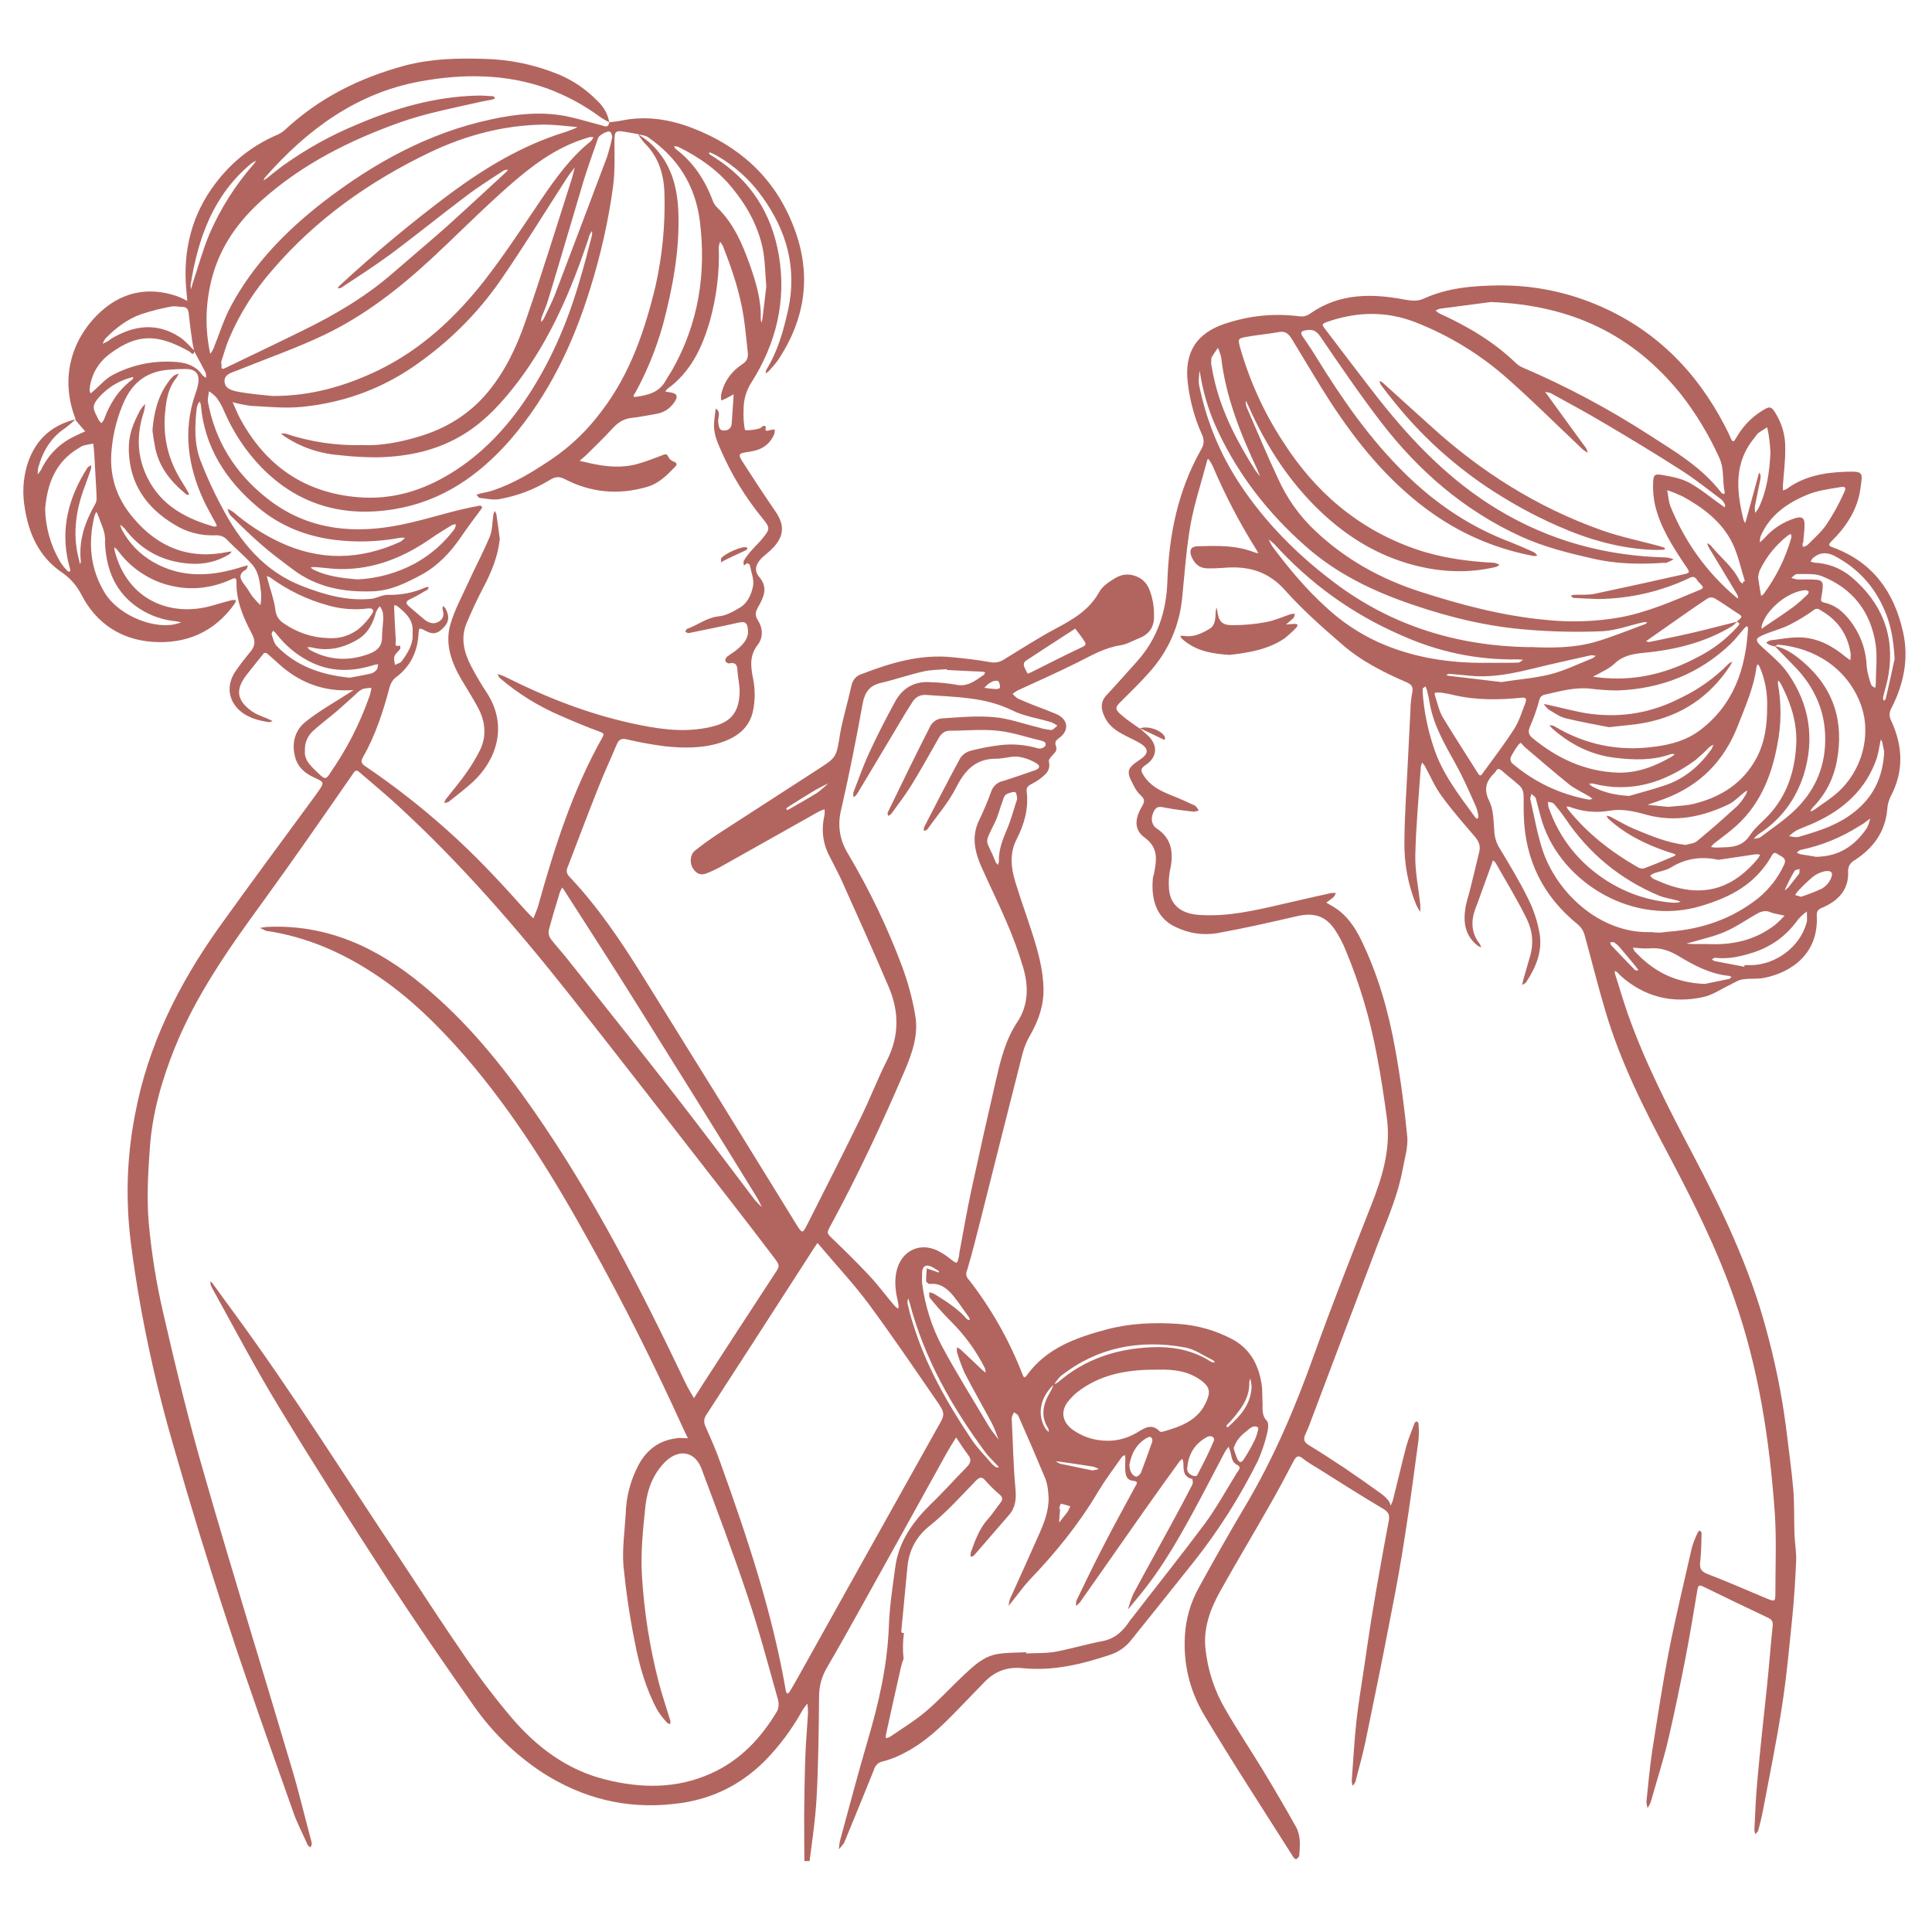 <svg xmlns="http://www.w3.org/2000/svg" xmlns:xlink="http://www.w3.org/1999/xlink" width="60" zoomAndPan="magnify" viewBox="0 0 45 45" height="60" preserveAspectRatio="xMidYMid meet" version="1.0"><defs><clipPath id="79acbf4b7d"><path d="M 0.523 1.348 L 30 1.348 L 30 43.348 L 0.523 43.348 Z M 0.523 1.348 " clip-rule="nonzero"/></clipPath><clipPath id="48110c10fe"><path d="M 25 6 L 44.773 6 L 44.773 43.348 L 25 43.348 Z M 25 6 " clip-rule="nonzero"/></clipPath></defs><g clip-path="url(#79acbf4b7d)"><path fill="#b2655f" d="M 29.508 33.094 C 29.371 32.953 29.418 32.793 29.406 32.637 C 29.398 32.5 29.406 32.359 29.383 32.223 C 29.309 31.781 29.117 31.414 28.699 31.191 C 28.305 30.984 27.887 30.867 27.445 30.836 C 26.887 30.797 26.324 30.82 25.777 30.965 C 25.066 31.156 24.379 31.395 23.918 32.031 C 23.863 32.109 23.844 32.086 23.816 32.012 C 23.508 31.219 23.094 30.488 22.574 29.816 C 22.504 29.75 22.488 29.668 22.527 29.582 C 22.645 29.195 22.738 28.801 22.84 28.41 C 23.164 27.129 23.484 25.844 23.812 24.559 C 23.852 24.402 23.91 24.254 23.992 24.117 C 24.188 23.773 24.316 23.418 24.305 23.012 C 24.293 22.57 24.176 22.152 24.043 21.738 C 23.918 21.34 23.77 20.945 23.648 20.539 C 23.547 20.211 23.512 19.867 23.68 19.547 C 23.859 19.195 23.961 18.836 23.914 18.441 C 23.902 18.348 23.938 18.305 24.027 18.262 C 24.152 18.199 24.262 18.121 24.359 18.023 C 24.434 17.941 24.457 17.844 24.43 17.734 C 24.418 17.668 24.539 17.578 24.594 17.496 C 24.609 17.457 24.609 17.414 24.594 17.375 C 24.566 17.289 24.582 17.254 24.668 17.191 C 24.918 17.008 24.879 16.75 24.598 16.629 C 24.43 16.559 24.254 16.492 24.078 16.426 C 23.953 16.375 23.824 16.324 23.699 16.266 C 23.656 16.234 23.617 16.199 23.586 16.16 C 23.621 16.133 23.66 16.105 23.703 16.082 C 24.172 15.863 24.648 15.656 25.113 15.422 C 25.43 15.262 25.734 15.086 26.094 15.031 C 26.242 15.008 26.383 14.926 26.527 14.867 C 26.773 14.773 26.891 14.594 26.879 14.332 C 26.883 14.121 26.844 13.914 26.766 13.719 C 26.699 13.562 26.586 13.461 26.426 13.41 C 26.266 13.359 26.113 13.379 25.969 13.469 C 25.832 13.551 25.68 13.652 25.605 13.785 C 25.371 14.215 24.98 14.434 24.57 14.652 C 24.16 14.871 23.773 15.125 23.379 15.363 C 23.281 15.426 23.172 15.445 23.059 15.422 C 22.773 15.371 22.48 15.336 22.188 15.309 C 21.449 15.23 20.762 15.434 20.082 15.695 C 19.945 15.738 19.863 15.828 19.832 15.969 C 19.75 16.348 19.633 16.719 19.566 17.098 C 19.48 17.633 19.492 17.637 19.047 17.922 C 18.27 18.426 17.492 18.926 16.715 19.43 C 16.535 19.551 16.355 19.676 16.184 19.816 C 16.074 19.902 16.062 20.102 16.133 20.215 C 16.219 20.363 16.34 20.402 16.492 20.328 C 16.613 20.277 16.73 20.223 16.844 20.156 C 17.586 19.738 18.332 19.32 19.074 18.902 C 19.117 18.883 19.16 18.863 19.203 18.848 C 19.211 18.895 19.211 18.941 19.203 18.988 C 19.125 19.328 19.164 19.652 19.328 19.957 C 19.422 20.141 19.516 20.32 19.602 20.504 C 19.973 21.332 20.348 22.16 20.703 22.996 C 20.941 23.559 20.949 24.121 20.664 24.688 C 20.441 25.129 20.266 25.59 20.047 26.035 C 19.641 26.867 19.223 27.691 18.805 28.516 C 18.691 28.742 18.684 28.734 18.547 28.516 C 17.352 26.574 16.152 24.633 14.945 22.695 C 14.445 21.891 13.91 21.102 13.254 20.41 C 13.164 20.312 13.207 20.23 13.242 20.145 C 13.469 19.555 13.691 18.961 13.926 18.371 C 14.062 18.023 14.219 17.688 14.363 17.344 C 14.406 17.238 14.465 17.191 14.59 17.219 C 14.887 17.289 15.188 17.344 15.492 17.383 C 15.91 17.426 16.332 17.434 16.746 17.309 C 17.145 17.188 17.461 16.969 17.543 16.539 C 17.59 16.297 17.59 16.059 17.543 15.816 C 17.484 15.527 17.453 15.273 17.648 15.02 C 17.781 14.848 17.77 14.633 17.652 14.445 C 17.578 14.328 17.594 14.25 17.664 14.129 C 17.785 13.914 17.898 13.691 17.684 13.438 C 17.555 13.285 17.602 13.137 17.754 12.984 C 17.832 12.914 17.918 12.852 17.992 12.773 C 18.27 12.488 18.281 12.23 18.055 11.902 C 17.805 11.539 17.566 11.176 17.328 10.805 C 17.176 10.57 17.18 10.562 17.465 10.52 C 17.727 10.484 17.926 10.363 18.031 10.117 C 18.043 10.082 18.047 10.043 18.047 10.004 C 18.012 10.004 17.977 10.008 17.941 10.016 C 17.871 10.035 17.805 10.066 17.84 9.941 C 17.84 9.938 17.797 9.91 17.785 9.918 C 17.75 9.934 17.723 9.973 17.684 9.98 C 17.578 10.012 17.473 10.023 17.363 10.02 C 17.34 10.02 17.328 9.863 17.32 9.777 C 17.316 9.691 17.316 9.602 17.32 9.512 C 17.324 9.297 17.383 9.098 17.496 8.918 C 18.078 8.004 18.32 7.012 18.141 5.949 C 17.977 4.98 17.484 4.195 16.637 3.664 C 16.602 3.641 16.566 3.621 16.531 3.598 C 16.523 3.586 16.516 3.574 16.508 3.562 C 16.523 3.559 16.539 3.547 16.551 3.555 C 16.602 3.578 16.652 3.602 16.703 3.629 C 17.125 3.875 17.477 4.195 17.758 4.59 C 18.324 5.379 18.566 6.238 18.359 7.207 C 18.25 7.699 18.117 8.18 17.852 8.609 C 17.84 8.637 17.832 8.668 17.832 8.695 C 17.859 8.684 17.883 8.664 17.906 8.645 C 17.984 8.562 18.059 8.473 18.125 8.383 C 18.785 7.387 18.914 6.332 18.461 5.219 C 18.02 4.121 17.211 3.398 16.121 2.98 C 15.594 2.777 15.039 2.691 14.473 2.809 C 14.383 2.828 14.285 2.836 14.191 2.848 C 14.156 2.652 14.062 2.488 13.918 2.352 C 13.652 2.082 13.348 1.871 12.996 1.727 C 12.445 1.504 11.871 1.383 11.273 1.371 C 10.645 1.352 10.027 1.367 9.418 1.531 C 8.363 1.816 7.422 2.289 6.621 3.039 C 6.566 3.086 6.504 3.121 6.438 3.148 C 5.867 3.398 5.395 3.773 5.02 4.27 C 4.469 4.992 4.262 5.82 4.336 6.719 C 4.344 6.816 4.355 6.91 4.363 7.008 C 4.281 6.965 4.199 6.926 4.113 6.895 C 3.477 6.68 2.883 6.793 2.387 7.223 C 1.695 7.828 1.371 8.77 1.762 9.766 C 1.164 9.91 0.789 10.285 0.621 10.871 C 0.535 11.188 0.52 11.512 0.578 11.836 C 0.672 12.438 0.91 12.961 1.422 13.32 C 1.629 13.457 1.785 13.633 1.898 13.855 C 2.242 14.52 2.816 14.895 3.543 14.949 C 4.324 15.008 4.996 14.727 5.465 14.062 C 5.48 14.035 5.492 14.008 5.496 13.98 C 5.461 13.973 5.426 13.973 5.391 13.98 C 5.25 14.016 5.109 14.059 4.969 14.098 C 4 14.391 2.969 13.992 2.672 12.832 C 2.668 12.805 2.664 12.777 2.66 12.746 C 2.68 12.762 2.699 12.777 2.719 12.793 C 2.75 12.828 2.777 12.871 2.809 12.906 C 2.961 13.094 3.137 13.25 3.34 13.375 C 3.543 13.504 3.762 13.594 3.992 13.645 C 4.227 13.699 4.461 13.715 4.699 13.688 C 4.938 13.66 5.164 13.598 5.383 13.496 C 5.488 13.449 5.508 13.457 5.508 13.566 C 5.5 14.004 5.672 14.391 5.867 14.762 C 5.957 14.934 5.941 15.047 5.836 15.176 C 5.707 15.332 5.582 15.492 5.469 15.66 C 5.281 15.957 5.316 16.277 5.543 16.512 C 5.742 16.711 6 16.781 6.266 16.82 C 6.293 16.816 6.32 16.809 6.348 16.797 C 6.32 16.781 6.293 16.766 6.266 16.754 C 6.133 16.695 5.988 16.652 5.871 16.57 C 5.508 16.316 5.477 16.055 5.75 15.711 C 5.883 15.543 6.012 15.379 6.145 15.215 C 6.172 15.203 6.199 15.207 6.223 15.223 C 6.379 15.352 6.52 15.5 6.684 15.621 C 7.113 15.945 7.598 16.098 8.133 16.078 L 8.238 16.074 C 8.203 16.094 8.168 16.113 8.137 16.137 C 7.797 16.355 7.441 16.555 7.125 16.805 C 6.871 17.004 6.785 17.309 6.875 17.637 C 6.938 17.875 7.109 18.016 7.324 18.113 C 7.559 18.219 7.555 18.227 7.41 18.438 C 7.375 18.484 7.344 18.531 7.309 18.578 C 6.57 19.586 5.824 20.59 5.098 21.605 C 4.16 22.926 3.445 24.348 3.145 25.961 C 2.98 26.809 2.934 27.664 3.004 28.523 C 3.047 29.035 3.129 29.547 3.211 30.062 C 3.414 31.27 3.688 32.465 4.031 33.645 C 4.43 35.039 4.855 36.43 5.309 37.812 C 5.789 39.281 6.312 40.738 6.828 42.199 C 6.918 42.465 7.055 42.715 7.168 42.977 C 7.18 42.996 7.211 43.012 7.234 43.031 C 7.246 43.004 7.254 42.977 7.262 42.949 C 7.258 42.914 7.254 42.883 7.242 42.852 C 7.09 42.285 6.957 41.715 6.785 41.148 C 6.121 38.902 5.426 36.672 4.781 34.426 C 4.414 33.168 4.102 31.891 3.809 30.613 C 3.645 29.914 3.531 29.207 3.465 28.488 C 3.414 27.902 3.449 27.305 3.492 26.715 C 3.551 25.918 3.77 25.156 4.066 24.418 C 4.566 23.176 5.328 22.094 6.109 21.023 C 6.824 20.039 7.52 19.035 8.215 18.031 C 8.277 17.938 8.301 17.922 8.383 17.996 C 8.684 18.258 8.992 18.508 9.285 18.781 C 10.738 20.117 12.027 21.605 13.25 23.148 C 14.512 24.746 15.754 26.352 17.004 27.957 C 17.348 28.398 17.688 28.844 18.027 29.289 C 18.176 29.484 18.164 29.488 18.035 29.684 C 17.473 30.543 16.914 31.398 16.359 32.258 C 16.293 32.359 16.23 32.461 16.164 32.566 C 16.102 32.453 16.031 32.348 15.977 32.234 C 14.93 30.035 13.824 27.871 12.43 25.867 C 11.68 24.789 10.855 23.773 9.836 22.938 C 8.785 22.07 7.613 21.52 6.211 21.59 C 6.16 21.594 6.105 21.605 6.055 21.613 L 6.195 21.68 C 6.203 21.684 6.211 21.684 6.219 21.684 C 7.129 21.82 7.953 22.176 8.723 22.684 C 9.527 23.211 10.199 23.879 10.828 24.598 C 11.973 25.922 12.883 27.402 13.727 28.926 C 14.52 30.348 15.246 31.801 15.918 33.281 C 15.949 33.355 15.988 33.426 16.023 33.5 C 15.949 33.5 15.875 33.492 15.801 33.492 C 15.777 33.496 15.754 33.5 15.73 33.504 C 15.34 33.559 15.062 33.773 14.875 34.117 C 14.688 34.473 14.586 34.852 14.574 35.254 C 14.551 35.668 14.488 36.086 14.523 36.492 C 14.582 37.078 14.668 37.664 14.785 38.242 C 14.891 38.801 15.047 39.348 15.32 39.848 C 15.387 39.949 15.461 40.047 15.547 40.133 C 15.559 40.148 15.59 40.148 15.609 40.156 C 15.617 40.129 15.617 40.102 15.613 40.078 C 15.523 39.777 15.418 39.477 15.34 39.172 C 15.133 38.367 15.004 37.547 14.953 36.715 C 14.918 36.168 14.977 35.609 15.035 35.066 C 15.078 34.688 15.215 34.324 15.5 34.043 C 15.816 33.738 16.191 33.805 16.34 34.211 C 16.707 35.195 17.082 36.18 17.414 37.18 C 17.68 37.969 17.891 38.773 18.117 39.574 C 18.145 39.668 18.141 39.758 18.105 39.848 C 17.727 40.484 17.242 41.004 16.551 41.312 C 15.75 41.668 14.93 41.656 14.102 41.449 C 13.211 41.227 12.508 40.699 11.922 40.016 C 11.535 39.559 11.168 39.078 10.832 38.586 C 10.305 37.824 9.805 37.047 9.293 36.273 C 8.023 34.371 6.809 32.43 5.453 30.582 C 5.285 30.355 5.121 30.125 4.953 29.895 C 4.938 29.875 4.922 29.859 4.902 29.844 C 4.902 29.871 4.902 29.895 4.906 29.922 C 4.914 29.945 4.922 29.969 4.934 29.988 C 5.445 30.91 5.938 31.852 6.484 32.75 C 7.305 34.105 8.156 35.441 9.02 36.773 C 9.668 37.766 10.34 38.746 11.023 39.715 C 11.461 40.344 11.996 40.867 12.637 41.289 C 13.57 41.887 14.59 42.145 15.699 42.016 C 16.52 41.934 17.223 41.602 17.809 41.02 C 18.156 40.668 18.445 40.277 18.684 39.848 C 18.719 39.789 18.762 39.734 18.805 39.68 C 18.816 39.754 18.82 39.828 18.82 39.906 C 18.801 40.238 18.77 40.57 18.758 40.902 C 18.742 41.363 18.734 41.828 18.73 42.289 C 18.73 42.715 18.734 43.137 18.738 43.559 C 18.738 43.582 18.762 43.609 18.773 43.633 C 18.793 43.613 18.824 43.59 18.828 43.566 C 18.898 43.004 18.988 42.441 19.02 41.875 C 19.062 41.09 19.07 40.297 19.078 39.508 C 19.078 39.27 19.141 39.047 19.262 38.84 C 19.527 38.387 19.785 37.926 20.043 37.461 C 20.711 36.262 21.375 35.062 22.039 33.863 C 22.113 33.73 22.191 33.605 22.27 33.48 C 22.359 33.613 22.445 33.75 22.543 33.879 C 22.633 33.992 22.613 34.074 22.516 34.172 C 22.234 34.457 21.973 34.754 21.684 35.031 C 21.262 35.445 20.93 35.906 20.852 36.508 C 20.789 36.961 20.719 37.426 20.703 37.887 C 20.668 38.801 20.465 39.68 20.207 40.551 C 19.98 41.328 19.773 42.109 19.562 42.887 C 19.551 42.949 19.543 43.012 19.539 43.074 C 19.582 43.027 19.621 42.98 19.656 42.93 C 19.68 42.879 19.703 42.828 19.723 42.773 C 19.934 42.258 20.148 41.742 20.355 41.223 C 20.391 41.105 20.469 41.039 20.59 41.02 C 20.762 40.973 20.926 40.906 21.082 40.82 C 21.551 40.578 21.926 40.215 22.289 39.84 C 22.5 39.625 22.707 39.406 22.918 39.191 C 23.16 38.93 23.461 38.816 23.82 38.855 C 24.523 38.926 25.188 38.766 25.848 38.547 C 26.051 38.48 26.223 38.363 26.355 38.191 C 26.848 37.574 27.344 36.961 27.832 36.344 C 28.402 35.621 28.891 34.844 29.301 34.02 C 29.391 33.812 29.465 33.598 29.516 33.375 C 29.539 33.285 29.555 33.141 29.508 33.094 Z M 23.883 15.398 C 24.254 15.152 24.629 14.91 25.004 14.668 C 25.016 14.66 25.039 14.641 25.043 14.641 C 25.109 14.73 25.184 14.82 25.246 14.918 C 25.273 14.965 25.328 15.016 25.219 15.066 C 24.816 15.254 24.422 15.457 24.023 15.656 C 24.004 15.664 23.98 15.672 23.938 15.691 C 23.902 15.633 23.871 15.57 23.848 15.504 C 23.84 15.461 23.852 15.426 23.883 15.398 Z M 19.035 18.465 C 18.836 18.59 18.633 18.703 18.43 18.82 L 18.348 18.867 L 18.309 18.844 C 18.32 18.824 18.34 18.809 18.359 18.793 C 18.57 18.66 18.781 18.527 18.996 18.398 C 19.094 18.344 19.191 18.297 19.289 18.246 C 19.211 18.324 19.125 18.398 19.035 18.465 Z M 15.793 3.418 C 16.277 3.656 16.719 3.961 17.059 4.383 C 17.422 4.828 17.691 5.324 17.785 5.898 C 17.82 6.129 17.824 6.367 17.848 6.668 C 17.824 6.879 17.793 7.152 17.758 7.426 C 17.754 7.457 17.746 7.484 17.734 7.516 C 17.727 7.488 17.723 7.461 17.719 7.43 C 17.734 6.984 17.605 6.566 17.461 6.156 C 17.289 5.676 17.086 5.203 16.707 4.836 C 16.66 4.789 16.625 4.738 16.602 4.676 C 16.422 4.195 16.152 3.781 15.738 3.469 C 15.719 3.457 15.715 3.426 15.699 3.402 C 15.73 3.406 15.762 3.41 15.793 3.418 Z M 15.086 3.191 C 15.777 3.664 16.195 4.309 16.301 5.152 C 16.453 6.371 16.27 7.527 15.664 8.605 C 15.613 8.695 15.551 8.781 15.5 8.875 C 15.352 9.141 15.09 9.203 14.824 9.242 C 14.699 9.262 14.781 9.176 14.801 9.141 C 15.074 8.641 15.285 8.117 15.441 7.566 C 15.664 6.715 15.832 5.848 15.801 4.961 C 15.781 4.32 15.613 3.746 15.117 3.309 C 15.035 3.242 14.953 3.184 14.867 3.129 C 14.941 3.148 15.027 3.152 15.086 3.191 Z M 14.211 3.07 C 14.242 3.09 14.246 3.145 14.262 3.184 C 14.23 3.344 14.188 3.504 14.137 3.66 C 13.734 4.734 13.328 5.805 12.922 6.871 C 12.848 7.062 12.75 7.242 12.664 7.426 C 12.648 7.453 12.629 7.477 12.609 7.5 C 12.602 7.469 12.602 7.441 12.609 7.41 C 12.664 7.258 12.734 7.109 12.777 6.953 C 13.059 6.027 13.328 5.098 13.605 4.172 C 13.707 3.848 13.824 3.527 13.934 3.207 C 13.961 3.145 14.16 3.035 14.211 3.07 Z M 5.148 8.445 C 5.207 8.266 5.258 8.07 5.336 7.887 C 5.586 7.297 5.926 6.766 6.348 6.285 C 7.363 5.102 8.609 4.223 10.008 3.551 C 10.852 3.148 11.738 2.914 12.672 2.902 C 12.906 2.902 13.145 2.934 13.379 2.953 C 13.402 2.953 13.426 2.957 13.449 2.961 C 13.426 2.973 13.398 2.988 13.371 3 C 13.297 3.027 13.223 3.059 13.145 3.082 C 12.176 3.383 11.316 3.898 10.504 4.496 C 9.598 5.172 8.73 5.895 7.902 6.66 C 7.887 6.68 7.875 6.695 7.863 6.715 C 7.891 6.711 7.926 6.715 7.945 6.703 C 8.328 6.449 8.719 6.199 9.09 5.926 C 9.691 5.48 10.27 5.008 10.867 4.559 C 11.145 4.348 11.441 4.164 11.73 3.973 C 11.766 3.957 11.801 3.953 11.836 3.949 C 11.816 3.977 11.797 4 11.773 4.023 C 11.312 4.445 10.855 4.871 10.391 5.289 C 9.984 5.648 9.566 6 9.156 6.355 C 8.516 6.914 7.789 7.34 7.027 7.711 C 6.441 8 5.848 8.281 5.258 8.566 C 5.102 8.645 5.188 8.508 5.148 8.445 Z M 5.543 8.621 C 6.211 8.352 6.895 8.113 7.543 7.805 C 8.48 7.359 9.297 6.723 10.055 6.02 C 10.586 5.527 11.098 5.012 11.633 4.527 C 12.156 4.055 12.695 3.594 13.359 3.324 C 13.48 3.273 13.605 3.234 13.727 3.195 C 13.758 3.191 13.789 3.191 13.824 3.195 C 13.809 3.227 13.789 3.258 13.766 3.285 C 13.297 3.66 12.949 4.141 12.617 4.629 C 12.184 5.27 11.762 5.918 11.289 6.527 C 10.613 7.391 9.82 8.133 8.82 8.621 C 8.035 9 7.219 9.23 6.34 9.223 C 6.082 9.195 5.828 9.176 5.57 9.129 C 5.426 9.102 5.23 9.062 5.23 8.879 C 5.223 8.711 5.41 8.676 5.543 8.621 Z M 5.84 9.453 C 6.242 9.473 6.641 9.516 7.031 9.477 C 8.066 9.375 9 9.016 9.832 8.395 C 10.582 7.848 11.219 7.188 11.734 6.418 C 12.25 5.664 12.723 4.891 13.219 4.125 C 13.27 4.047 13.332 3.977 13.387 3.898 C 13.363 3.992 13.344 4.082 13.316 4.172 C 12.961 5.281 12.617 6.395 12.238 7.488 C 12.035 8.078 11.766 8.648 11.359 9.137 C 10.934 9.648 10.387 9.984 9.746 10.172 C 9.293 10.309 8.832 10.387 8.438 10.367 C 7.828 10.383 7.234 10.293 6.656 10.102 C 6.621 10.098 6.586 10.094 6.547 10.098 C 6.57 10.121 6.594 10.141 6.621 10.16 C 7.02 10.426 7.461 10.57 7.938 10.605 C 8.219 10.637 8.5 10.652 8.785 10.652 C 9.5 10.637 10.184 10.496 10.805 10.113 C 11.328 9.789 11.723 9.344 12.09 8.859 C 12.832 7.867 13.309 6.746 13.699 5.582 C 13.711 5.543 13.719 5.5 13.734 5.469 C 13.75 5.438 13.77 5.406 13.789 5.379 C 13.793 5.414 13.793 5.445 13.789 5.477 C 13.699 5.828 13.609 6.18 13.504 6.527 C 13.211 7.543 12.793 8.508 12.188 9.383 C 11.738 10.031 11.199 10.59 10.527 11.008 C 9.855 11.426 9.141 11.645 8.355 11.582 C 7.109 11.484 6.199 10.859 5.602 9.766 C 5.531 9.637 5.48 9.5 5.418 9.367 C 5.555 9.406 5.699 9.434 5.84 9.453 Z M 11.48 2.242 C 11.359 2.234 11.238 2.223 11.113 2.227 C 10.137 2.25 9.215 2.516 8.32 2.898 C 7.703 3.152 7.121 3.477 6.578 3.867 C 6.457 3.957 6.336 4.055 6.215 4.152 C 6.191 4.172 6.16 4.184 6.137 4.203 C 6.145 4.176 6.16 4.152 6.176 4.129 C 7.156 3.016 8.309 2.164 9.793 1.895 C 10.781 1.715 11.781 1.715 12.75 2.062 C 13.203 2.23 13.621 2.457 14.008 2.746 C 14.066 2.781 14.129 2.816 14.191 2.848 C 14.168 2.992 14.078 2.938 13.996 2.914 C 13.719 2.844 13.449 2.758 13.172 2.703 C 12.598 2.594 12.02 2.656 11.457 2.777 C 9.98 3.09 8.699 3.801 7.52 4.711 C 6.656 5.383 5.902 6.156 5.383 7.121 C 5.211 7.438 5.105 7.793 4.969 8.125 C 4.949 8.168 4.926 8.203 4.898 8.242 C 4.887 8.195 4.879 8.152 4.871 8.109 C 4.77 7.551 4.797 6.996 4.945 6.445 C 5.141 5.73 5.551 5.156 6.094 4.668 C 7.035 3.824 8.137 3.273 9.312 2.852 C 9.934 2.633 10.578 2.512 11.215 2.367 C 11.301 2.348 11.391 2.336 11.477 2.316 C 11.496 2.309 11.516 2.301 11.531 2.285 C 11.52 2.27 11.5 2.242 11.484 2.242 Z M 5.852 3.809 C 5.891 3.781 5.926 3.762 5.969 3.742 C 5.945 3.773 5.922 3.809 5.898 3.836 C 5.473 4.324 5.133 4.863 4.875 5.457 C 4.719 5.836 4.609 6.234 4.48 6.625 C 4.469 6.66 4.461 6.703 4.453 6.738 L 4.438 6.645 C 4.613 5.535 4.973 4.539 5.852 3.809 Z M 2.453 7.887 C 2.691 7.645 2.961 7.434 3.285 7.32 C 3.516 7.242 3.75 7.184 3.984 7.141 C 4.066 7.121 4.156 7.148 4.246 7.148 C 4.348 7.148 4.383 7.203 4.395 7.297 C 4.418 7.516 4.445 7.73 4.477 7.945 C 4.488 8.02 4.504 8.09 4.52 8.16 C 4.406 8.047 4.301 7.922 4.168 7.84 C 3.637 7.504 3.109 7.582 2.594 7.887 C 2.566 7.906 2.543 7.93 2.516 7.945 C 2.477 7.969 2.434 7.984 2.395 8.008 C 2.406 7.965 2.426 7.926 2.453 7.887 Z M 2.562 8.238 C 3.199 7.766 3.664 7.77 4.406 8.184 C 4.445 8.203 4.5 8.305 4.527 8.188 C 4.617 8.352 4.707 8.52 4.793 8.688 C 4.801 8.727 4.805 8.762 4.797 8.801 C 4.766 8.781 4.734 8.758 4.711 8.734 C 4.543 8.492 4.289 8.438 4.027 8.426 C 3.531 8.402 3.062 8.504 2.625 8.734 C 2.457 8.82 2.328 8.98 2.18 9.105 L 2.109 9.164 C 2.094 9.133 2.086 9.098 2.086 9.062 C 2.129 8.719 2.285 8.445 2.562 8.238 Z M 3.098 8.785 L 3.105 8.785 C 3.098 8.805 3.098 8.828 3.082 8.84 C 2.762 9.078 2.555 9.402 2.422 9.773 C 2.406 9.801 2.387 9.828 2.363 9.855 C 2.336 9.832 2.312 9.805 2.293 9.773 C 2.176 9.52 2.09 9.469 2.375 9.18 C 2.582 8.98 2.82 8.848 3.102 8.781 Z M 0.879 11.047 C 0.879 11 0.879 10.953 0.887 10.906 C 0.992 10.52 1.184 10.188 1.527 9.965 C 1.609 9.902 1.684 9.84 1.754 9.77 C 1.758 9.777 1.762 9.785 1.766 9.793 C 1.836 9.879 1.91 9.961 1.984 10.047 C 1.891 10.09 1.797 10.129 1.707 10.176 C 1.371 10.344 1.121 10.602 0.957 10.941 C 0.934 10.98 0.906 11.016 0.879 11.047 Z M 1.883 13.074 C 1.879 13.098 1.875 13.121 1.863 13.141 C 1.859 13.113 1.852 13.086 1.844 13.055 C 1.695 12.512 1.75 11.98 1.93 11.453 C 1.992 11.277 2.059 11.105 2.117 10.93 C 2.125 10.898 2.125 10.867 2.117 10.836 C 2.09 10.855 2.051 10.871 2.035 10.898 C 1.598 11.582 1.402 12.316 1.598 13.125 C 1.609 13.172 1.625 13.219 1.637 13.266 C 1.637 13.281 1.637 13.297 1.633 13.312 C 1.609 13.312 1.582 13.312 1.574 13.301 C 1.504 13.23 1.445 13.156 1.395 13.074 C 1.176 12.695 1.062 12.285 1.051 11.852 C 1.098 11.301 1.273 10.758 1.852 10.426 C 1.879 10.406 1.91 10.391 1.938 10.379 C 2.016 10.359 2.094 10.348 2.172 10.332 C 2.18 10.406 2.191 10.484 2.195 10.562 C 2.211 10.867 2.23 11.172 2.246 11.477 C 2.246 11.562 2.262 11.664 2.223 11.73 C 1.984 12.148 1.828 12.582 1.883 13.074 Z M 3.254 14.18 C 3.516 14.348 3.805 14.445 4.117 14.473 C 4.152 14.48 4.188 14.488 4.219 14.496 C 4.191 14.508 4.164 14.516 4.133 14.523 C 3.645 14.676 2.785 14.367 2.441 13.809 C 2.098 13.246 2.047 12.641 2.203 12.008 C 2.215 11.977 2.227 11.949 2.246 11.922 C 2.262 11.953 2.277 11.984 2.289 12.016 C 2.359 12.219 2.469 12.41 2.445 12.637 C 2.473 13.277 2.691 13.816 3.254 14.18 Z M 6.066 14.094 C 6.004 14.035 5.945 13.973 5.891 13.906 C 5.82 13.816 5.77 13.711 5.699 13.625 C 5.594 13.492 5.535 13.371 5.73 13.266 C 5.754 13.254 5.762 13.203 5.773 13.168 C 5.738 13.176 5.703 13.184 5.664 13.195 C 4.957 13.426 4.25 13.48 3.574 13.094 C 3.254 12.91 3.008 12.656 2.836 12.332 C 2.82 12.297 2.809 12.262 2.797 12.223 C 2.836 12.246 2.867 12.273 2.898 12.305 C 3.281 12.816 3.797 13.09 4.434 13.129 C 4.758 13.152 5.059 13.078 5.336 12.914 C 5.359 12.895 5.383 12.871 5.398 12.844 C 5.367 12.848 5.34 12.852 5.309 12.855 C 4.414 13.043 3.684 12.75 3.113 12.074 C 2.707 11.605 2.535 11.062 2.602 10.449 C 2.641 10.059 2.738 9.684 2.902 9.328 C 3.105 8.891 3.441 8.652 3.918 8.613 C 4.055 8.602 4.188 8.594 4.32 8.594 C 4.547 8.594 4.645 8.695 4.621 8.914 C 4.605 9.008 4.578 9.102 4.543 9.195 C 4.262 10.031 4.375 10.84 4.73 11.625 C 4.816 11.816 4.926 12 5.023 12.184 C 5.035 12.207 5.043 12.23 5.051 12.25 C 5.027 12.258 5.004 12.273 4.984 12.266 C 4.387 12.094 3.848 11.828 3.512 11.27 C 3.195 10.738 3.156 10.172 3.352 9.59 C 3.367 9.531 3.375 9.469 3.383 9.41 C 3.336 9.453 3.297 9.504 3.262 9.559 C 3.098 9.879 2.992 10.109 3 10.508 C 3.027 11.27 3.402 11.816 4.043 12.207 C 4.34 12.395 4.66 12.48 5.012 12.469 C 5.133 12.461 5.23 12.5 5.309 12.594 C 5.488 12.777 5.691 12.945 5.863 13.137 C 6.039 13.328 6.051 13.578 6.082 13.82 C 6.086 13.914 6.082 14.004 6.066 14.094 Z M 6.219 13.418 C 6.246 13.426 6.273 13.438 6.297 13.453 C 6.707 13.75 7.156 13.969 7.645 14.102 C 7.949 14.188 8.258 14.211 8.574 14.172 C 8.695 14.156 8.715 14.23 8.668 14.293 C 8.578 14.434 8.465 14.559 8.336 14.664 C 8.129 14.812 7.902 14.879 7.648 14.863 C 7.266 14.852 6.922 14.734 6.605 14.516 C 6.492 14.441 6.426 14.336 6.414 14.199 C 6.383 13.965 6.297 13.734 6.234 13.5 C 6.227 13.473 6.223 13.445 6.215 13.418 Z M 8.766 14.242 C 8.785 14.199 8.812 14.156 8.848 14.121 C 8.879 14.168 8.902 14.215 8.918 14.266 C 8.926 14.34 8.93 14.414 8.922 14.484 C 8.914 14.605 8.898 14.727 8.898 14.848 C 8.898 15.051 8.785 15.156 8.613 15.223 C 8.137 15.406 7.668 15.387 7.215 15.137 C 7.191 15.117 7.176 15.098 7.156 15.074 C 7.191 15.074 7.223 15.074 7.254 15.078 C 7.633 15.176 7.984 15.098 8.32 14.902 C 8.574 14.754 8.691 14.516 8.762 14.242 Z M 8.148 15.785 C 7.477 15.719 6.902 15.516 6.445 15.047 C 6.383 14.98 6.359 14.871 6.328 14.777 C 6.32 14.754 6.348 14.723 6.359 14.688 C 6.383 14.707 6.406 14.727 6.426 14.75 C 6.637 15.027 6.891 15.242 7.199 15.402 C 7.691 15.656 8.188 15.652 8.699 15.492 C 8.734 15.48 8.77 15.477 8.809 15.473 C 8.797 15.516 8.801 15.57 8.773 15.598 C 8.738 15.645 8.691 15.672 8.637 15.688 C 8.461 15.73 8.289 15.758 8.148 15.785 Z M 7.684 18.02 C 7.609 18.129 7.574 18.164 7.457 18.051 C 7.281 17.879 7.082 17.73 7.102 17.492 C 7.094 17.301 7.16 17.145 7.301 17.016 C 7.473 16.859 7.664 16.719 7.844 16.566 C 7.996 16.434 8.145 16.297 8.297 16.16 C 8.34 16.113 8.391 16.078 8.449 16.047 C 8.516 16.031 8.586 16.023 8.652 16.023 C 8.641 16.086 8.629 16.148 8.609 16.207 C 8.383 16.855 8.074 17.457 7.68 18.02 Z M 12.426 21.395 C 12.352 21.32 12.277 21.246 12.211 21.172 C 11.637 20.527 11.051 19.898 10.402 19.324 C 9.805 18.789 9.168 18.293 8.504 17.844 C 8.41 17.777 8.398 17.734 8.457 17.633 C 8.742 17.129 8.922 16.582 9.07 16.023 C 9.094 15.93 9.137 15.848 9.211 15.785 C 9.566 15.523 9.73 15.172 9.75 14.742 C 9.754 14.648 9.762 14.613 9.871 14.672 C 10.082 14.793 10.188 14.77 10.34 14.609 C 10.461 14.48 10.473 14.344 10.371 14.164 C 10.355 14.145 10.34 14.129 10.32 14.113 C 10.316 14.141 10.301 14.168 10.309 14.195 C 10.348 14.316 10.332 14.418 10.211 14.484 C 10.09 14.551 9.977 14.504 9.875 14.422 L 9.531 14.129 C 9.449 14.059 9.441 14.008 9.551 13.957 C 9.691 13.891 9.824 13.812 9.957 13.734 C 9.973 13.727 9.977 13.695 9.988 13.676 C 9.965 13.672 9.945 13.672 9.926 13.676 C 9.641 13.805 9.34 13.863 9.027 13.855 C 8.898 13.855 8.77 13.938 8.637 13.949 C 8.082 14 7.566 13.855 7.051 13.656 C 6.145 13.309 5.586 12.609 5.156 11.789 C 4.977 11.453 4.816 11.105 4.68 10.754 C 4.52 10.355 4.535 9.926 4.582 9.504 C 4.59 9.473 4.598 9.441 4.609 9.414 C 4.621 9.391 4.637 9.371 4.652 9.355 C 4.66 9.371 4.668 9.391 4.676 9.414 C 4.758 10.41 5.258 11.184 6.004 11.812 C 6.516 12.246 7.117 12.488 7.789 12.574 C 8.297 12.637 8.809 12.621 9.312 12.527 C 9.352 12.523 9.395 12.523 9.434 12.527 C 9.402 12.562 9.367 12.59 9.328 12.617 C 8.383 13.051 7.438 13.07 6.492 12.617 C 6.109 12.434 5.758 12.203 5.434 11.926 C 5.391 11.895 5.344 11.871 5.297 11.848 C 5.32 11.902 5.332 11.969 5.371 12.008 C 5.613 12.246 5.855 12.488 6.113 12.707 C 6.34 12.906 6.582 13.082 6.82 13.262 C 7.371 13.676 7.988 13.797 8.676 13.773 C 9.113 13.758 9.465 13.574 9.824 13.383 C 10.199 13.176 10.492 12.867 10.734 12.512 C 10.887 12.285 11.055 12.066 11.215 11.848 C 11.223 11.836 11.234 11.809 11.23 11.809 C 11.215 11.793 11.195 11.773 11.176 11.777 C 11.023 11.805 10.875 11.836 10.727 11.871 C 10.199 12 9.68 12.168 9.148 12.258 C 8.074 12.441 7.062 12.289 6.188 11.582 C 5.473 11.008 5.012 10.273 4.844 9.363 C 4.832 9.285 4.859 9.199 4.867 9.113 C 4.934 9.156 4.996 9.207 5.047 9.266 C 5.117 9.363 5.176 9.469 5.223 9.582 C 5.434 10.07 5.723 10.508 6.094 10.891 C 6.953 11.766 8 12.055 9.188 11.859 C 10.297 11.676 11.164 11.07 11.887 10.242 C 12.781 9.207 13.355 8 13.754 6.699 C 13.992 5.934 14.168 5.156 14.277 4.363 C 14.328 4.004 14.312 3.633 14.312 3.27 C 14.312 3.07 14.336 3.035 14.531 3.066 C 14.641 3.082 14.75 3.105 14.863 3.125 C 14.906 3.199 14.957 3.27 15.016 3.336 C 15.348 3.664 15.469 4.078 15.477 4.531 C 15.496 5.246 15.426 5.957 15.27 6.656 C 15.02 7.695 14.68 8.699 14.023 9.562 C 13.691 10.012 13.297 10.395 12.832 10.707 C 12.406 10.992 11.973 11.258 11.484 11.422 C 11.387 11.457 11.281 11.473 11.18 11.496 C 11.152 11.504 11.125 11.516 11.098 11.523 C 11.121 11.551 11.148 11.594 11.176 11.598 C 11.328 11.613 11.484 11.652 11.633 11.625 C 12.051 11.551 12.441 11.402 12.805 11.18 C 12.926 11.105 13.016 11.09 13.148 11.156 C 13.758 11.473 14.395 11.535 15.059 11.344 C 15.344 11.266 15.527 11.074 15.719 10.879 C 15.766 10.832 15.785 10.789 15.699 10.754 C 15.645 10.734 15.602 10.703 15.574 10.656 C 15.531 10.539 15.469 10.59 15.402 10.613 C 15.219 10.68 15.039 10.754 14.852 10.805 C 14.477 10.91 14.098 10.871 13.723 10.785 L 13.5 10.734 C 13.555 10.684 13.621 10.633 13.676 10.578 C 13.871 10.383 14.074 10.191 14.258 9.988 C 14.383 9.852 14.516 9.754 14.707 9.734 C 14.902 9.715 15.09 9.672 15.281 9.641 C 15.453 9.613 15.586 9.531 15.688 9.395 C 15.812 9.23 15.781 9.16 15.578 9.133 C 15.551 9.133 15.523 9.125 15.5 9.121 C 15.508 9.098 15.523 9.078 15.539 9.062 C 16.094 8.664 16.359 8.086 16.539 7.461 C 16.691 6.902 16.762 6.332 16.742 5.754 C 16.746 5.711 16.758 5.672 16.773 5.633 C 16.797 5.66 16.82 5.695 16.836 5.727 C 17.051 6.27 17.238 6.824 17.324 7.402 C 17.363 7.66 17.383 7.914 17.414 8.176 C 17.43 8.301 17.422 8.398 17.289 8.484 C 17.031 8.652 16.867 8.887 16.797 9.184 C 16.793 9.234 16.793 9.281 16.801 9.328 C 16.844 9.309 16.891 9.293 16.93 9.27 C 16.984 9.242 17.035 9.215 17.086 9.184 C 17.086 9.238 17.082 9.297 17.078 9.352 C 17.066 9.523 17.055 9.695 17.043 9.863 C 17.035 9.988 16.949 10.031 16.848 10.027 C 16.742 10.02 16.746 9.926 16.73 9.844 C 16.711 9.734 16.805 9.602 16.672 9.516 C 16.656 9.621 16.641 9.73 16.633 9.84 C 16.613 10.07 16.695 10.273 16.785 10.473 C 17.035 11.051 17.359 11.582 17.758 12.07 C 17.941 12.293 17.941 12.32 17.758 12.543 C 17.672 12.652 17.57 12.742 17.48 12.848 C 17.422 12.914 17.371 12.984 17.324 13.062 C 17.309 13.094 17.324 13.141 17.328 13.176 C 17.352 13.156 17.375 13.129 17.402 13.121 C 17.43 13.121 17.449 13.137 17.465 13.164 C 17.496 13.328 17.57 13.504 17.539 13.656 C 17.5 13.844 17.414 14.047 17.234 14.152 C 17.082 14.242 16.914 14.34 16.746 14.355 C 16.465 14.383 16.254 14.559 16.004 14.648 C 15.984 14.656 15.977 14.691 15.961 14.715 C 15.988 14.727 16.016 14.75 16.039 14.746 C 16.418 14.668 16.797 14.594 17.176 14.508 C 17.355 14.465 17.406 14.492 17.422 14.68 C 17.438 14.863 17.32 14.996 17.191 15.109 C 17.113 15.18 17.02 15.23 16.934 15.297 C 16.906 15.324 16.891 15.355 16.895 15.395 C 16.914 15.43 16.941 15.449 16.98 15.453 C 17.172 15.41 17.172 15.531 17.18 15.66 C 17.188 15.789 17.223 15.93 17.227 16.066 C 17.238 16.734 16.871 16.875 16.434 16.957 C 15.848 17.066 15.27 16.969 14.699 16.844 C 13.688 16.621 12.73 16.246 11.809 15.785 C 11.766 15.766 11.723 15.742 11.676 15.727 C 11.648 15.715 11.617 15.707 11.59 15.703 C 11.602 15.734 11.617 15.762 11.637 15.789 C 12.066 16.156 12.539 16.449 13.059 16.672 C 13.363 16.805 13.668 16.934 13.98 17.047 C 14.078 17.082 14.066 17.113 14.031 17.176 C 13.336 18.41 12.914 19.742 12.535 21.098 C 12.508 21.199 12.461 21.293 12.422 21.395 Z M 9.359 15.398 C 9.328 15.445 9.254 15.457 9.199 15.488 C 9.191 15.418 9.168 15.344 9.188 15.285 C 9.207 15.223 9.281 15.176 9.32 15.113 C 9.332 15.098 9.32 15.062 9.316 15.035 C 9.172 15.082 9.223 14.969 9.219 14.914 C 9.203 14.664 9.191 14.414 9.18 14.164 C 9.18 14.141 9.18 14.117 9.188 14.094 C 9.211 14.098 9.23 14.105 9.254 14.117 C 9.449 14.277 9.641 14.441 9.609 14.742 C 9.633 14.996 9.5 15.203 9.359 15.398 Z M 10.074 12.516 C 10.223 12.414 10.375 12.324 10.527 12.23 C 10.559 12.219 10.586 12.211 10.617 12.211 C 10.617 12.246 10.605 12.281 10.59 12.316 C 10.34 12.652 10.031 12.922 9.664 13.125 C 9.246 13.348 8.797 13.473 8.324 13.496 C 7.973 13.465 7.629 13.426 7.309 13.273 C 7.281 13.258 7.258 13.238 7.234 13.219 C 7.266 13.211 7.297 13.207 7.324 13.207 C 7.52 13.219 7.715 13.25 7.906 13.254 C 8.719 13.27 9.426 12.973 10.074 12.516 Z M 17.578 27.945 C 16.965 27.137 16.359 26.324 15.734 25.523 C 14.898 24.449 14.047 23.383 13.195 22.312 C 13.074 22.16 12.941 22.02 12.824 21.863 C 12.785 21.805 12.77 21.742 12.781 21.672 C 12.859 21.375 12.949 21.082 13.039 20.785 C 13.055 20.746 13.074 20.711 13.094 20.672 C 13.125 20.715 13.145 20.738 13.16 20.766 C 13.73 21.656 14.305 22.543 14.863 23.438 C 15.793 24.922 16.719 26.41 17.637 27.902 C 17.676 27.969 17.707 28.043 17.746 28.113 C 17.684 28.062 17.629 28.004 17.578 27.945 Z M 28.57 33.199 C 28.609 33.156 28.652 33.117 28.688 33.074 C 28.906 32.82 29.109 32.559 29.098 32.199 C 29.102 32.168 29.109 32.141 29.121 32.109 C 29.129 32.141 29.137 32.172 29.141 32.203 C 29.148 32.242 29.152 32.285 29.152 32.301 C 29.133 32.723 28.883 32.984 28.609 33.234 C 28.602 33.242 28.586 33.238 28.574 33.242 C 28.57 33.227 28.566 33.207 28.57 33.199 Z M 24.711 32.047 C 25.566 31.379 26.543 31.195 27.594 31.383 C 27.82 31.422 28.031 31.574 28.25 31.68 C 28.27 31.688 28.281 31.715 28.297 31.734 C 28.27 31.734 28.238 31.734 28.215 31.723 C 27.789 31.445 27.312 31.359 26.824 31.379 C 26.012 31.414 25.27 31.652 24.645 32.195 C 24.617 32.215 24.59 32.227 24.559 32.238 C 24.602 32.168 24.652 32.105 24.711 32.047 Z M 26.469 33.375 C 26.234 33.512 25.977 33.574 25.707 33.555 C 25.434 33.539 25.188 33.449 24.969 33.289 C 24.754 33.125 24.703 32.891 24.855 32.672 C 24.949 32.547 25.059 32.441 25.188 32.355 C 25.715 31.988 26.32 31.895 26.984 31.902 C 27.305 31.895 27.656 31.922 27.965 32.145 C 28.16 32.285 28.203 32.398 28.109 32.621 C 27.922 33.082 27.508 33.227 27.078 33.348 C 27.055 33.355 27.031 33.352 27.012 33.34 C 26.816 33.133 26.637 33.277 26.469 33.375 Z M 26.836 33.586 C 26.754 33.824 26.664 34.066 26.574 34.305 C 26.555 34.344 26.492 34.398 26.457 34.395 C 26.406 34.375 26.367 34.34 26.34 34.285 C 26.32 34.234 26.309 34.184 26.305 34.125 C 26.352 33.852 26.469 33.633 26.711 33.492 C 26.738 33.473 26.797 33.461 26.812 33.477 C 26.84 33.508 26.848 33.543 26.836 33.586 Z M 24.688 35.141 L 24.668 35.137 C 24.68 35.098 24.691 35.059 24.707 35.023 C 24.781 35.039 24.855 35.059 24.93 35.086 C 24.91 35.125 24.895 35.164 24.871 35.203 C 24.863 35.219 24.855 35.23 24.844 35.242 C 24.785 35.316 24.727 35.391 24.668 35.465 C 24.672 35.383 24.68 35.297 24.688 35.215 C 24.691 35.191 24.688 35.168 24.688 35.141 Z M 24.699 34.094 C 24.66 34.082 24.629 34.062 24.594 34.039 C 24.629 34.039 24.664 34.039 24.699 34.047 C 24.949 34.082 25.203 34.121 25.457 34.16 C 25.504 34.172 25.551 34.191 25.594 34.219 L 25.445 34.25 C 25.203 34.199 24.949 34.148 24.699 34.094 Z M 27.66 34.133 C 27.699 33.84 27.844 33.621 28.102 33.477 C 28.203 33.414 28.309 33.473 28.27 33.566 C 28.156 33.84 28.02 34.102 27.883 34.363 C 27.875 34.383 27.809 34.387 27.781 34.371 C 27.668 34.328 27.629 34.25 27.664 34.133 Z M 24.535 32.258 C 24.52 32.309 24.496 32.359 24.469 32.41 C 24.301 32.688 24.223 32.969 24.414 33.27 C 24.426 33.297 24.43 33.324 24.43 33.352 C 24.406 33.336 24.387 33.316 24.367 33.297 C 24.148 32.977 24.215 32.562 24.535 32.258 Z M 22.57 30.684 C 22.578 30.703 22.586 30.727 22.59 30.75 C 22.566 30.742 22.535 30.738 22.52 30.723 C 22.305 30.473 22.027 30.305 21.754 30.133 C 21.719 30.117 21.68 30.105 21.645 30.098 C 21.648 30.141 21.633 30.199 21.656 30.227 C 21.809 30.418 21.969 30.598 22.141 30.77 C 22.465 31.09 22.73 31.453 22.938 31.863 C 22.949 31.898 22.957 31.938 22.957 31.973 C 22.93 31.949 22.895 31.926 22.867 31.898 C 22.703 31.742 22.539 31.586 22.371 31.43 C 22.348 31.414 22.32 31.395 22.289 31.383 C 22.285 31.418 22.285 31.453 22.289 31.488 C 22.336 31.652 22.395 31.809 22.461 31.965 C 22.664 32.363 22.887 32.746 23.098 33.141 C 23.164 33.266 23.207 33.402 23.262 33.535 C 23.184 33.43 23.098 33.328 23.031 33.219 C 22.664 32.598 22.277 31.984 21.938 31.352 C 21.699 30.898 21.547 30.414 21.48 29.906 C 21.473 29.855 21.477 29.809 21.473 29.758 L 21.477 29.758 L 21.477 29.66 C 21.477 29.562 21.508 29.465 21.621 29.48 C 21.707 29.492 21.785 29.559 21.867 29.605 C 21.871 29.605 21.867 29.629 21.867 29.641 L 21.824 29.625 L 21.586 29.543 C 21.578 29.641 21.57 29.734 21.57 29.832 C 21.57 29.859 21.629 29.91 21.652 29.906 C 21.895 29.879 22.059 30.008 22.199 30.176 C 22.336 30.344 22.445 30.512 22.57 30.684 Z M 23.461 19.301 C 23.355 19.547 23.258 19.793 23.266 20.066 C 23.262 20.094 23.254 20.121 23.242 20.145 C 23.223 20.125 23.203 20.102 23.188 20.074 C 22.965 19.5 22.898 19.723 23.18 19.141 C 23.25 18.996 23.285 18.836 23.344 18.684 C 23.375 18.609 23.375 18.516 23.484 18.48 C 23.66 18.422 23.676 18.422 23.691 18.613 C 23.613 18.844 23.555 19.078 23.461 19.301 Z M 23.008 15.941 C 23.043 15.91 23.086 15.887 23.129 15.867 C 23.172 15.855 23.242 15.848 23.254 15.867 C 23.285 15.914 23.297 15.965 23.289 16.02 C 23.285 16.039 23.215 16.051 23.215 16.051 C 23.121 16.043 23.07 16.039 23.023 16.035 C 22.992 16.031 22.961 16.023 22.93 16.02 C 22.953 15.992 22.977 15.965 23.008 15.941 Z M 19.352 28.535 C 19.98 27.379 20.535 26.188 21.055 24.98 C 21.238 24.551 21.402 24.113 21.316 23.641 C 21.25 23.25 21.145 22.871 21.008 22.5 C 20.668 21.594 20.25 20.727 19.758 19.895 C 19.551 19.562 19.5 19.207 19.598 18.832 C 19.785 18.02 19.945 17.203 20.094 16.383 C 20.145 16.117 20.258 15.965 20.52 15.906 C 20.852 15.828 21.172 15.715 21.504 15.641 C 21.68 15.598 21.871 15.602 22.055 15.586 L 22.055 15.605 C 22.332 15.621 22.605 15.633 22.883 15.645 C 22.902 15.648 22.926 15.652 22.945 15.66 C 22.938 15.68 22.93 15.707 22.914 15.719 C 22.715 15.855 22.527 16.012 22.25 15.945 C 22.066 15.914 21.883 15.895 21.695 15.891 C 21.312 15.855 21.027 16.016 20.848 16.344 C 20.637 16.73 20.438 17.117 20.254 17.516 C 20.109 17.824 20 18.145 19.875 18.461 C 19.871 18.5 19.875 18.535 19.883 18.57 C 19.914 18.551 19.941 18.523 19.961 18.496 C 20.289 17.953 20.613 17.406 20.938 16.863 C 21.035 16.695 21.137 16.531 21.242 16.367 C 21.324 16.23 21.441 16.172 21.594 16.188 C 22.266 16.238 22.938 16.234 23.57 16.543 C 23.852 16.684 24.184 16.73 24.492 16.824 C 24.539 16.844 24.586 16.871 24.629 16.902 C 24.582 16.938 24.531 17.004 24.484 17.004 C 24.379 16.992 24.277 16.973 24.18 16.941 C 23.832 16.859 23.492 16.73 23.141 16.703 C 22.742 16.668 22.332 16.707 21.926 16.734 C 21.82 16.75 21.734 16.805 21.676 16.898 C 21.336 17.566 21.004 18.246 20.676 18.926 C 20.664 18.945 20.684 18.977 20.688 19.004 C 20.715 18.992 20.738 18.977 20.762 18.953 C 20.914 18.742 21.074 18.535 21.211 18.316 C 21.438 17.949 21.648 17.574 21.859 17.199 C 21.922 17.09 21.996 17.02 22.125 17.02 C 22.496 17.02 22.871 16.98 23.238 17.02 C 23.582 17.055 23.91 17.172 24.25 17.25 C 24.324 17.27 24.383 17.301 24.344 17.379 C 24.301 17.422 24.25 17.441 24.191 17.434 C 23.898 17.348 23.602 17.32 23.301 17.355 C 23.07 17.383 22.84 17.426 22.617 17.484 C 22.512 17.512 22.43 17.566 22.367 17.656 C 22.078 18.188 21.801 18.73 21.523 19.27 C 21.516 19.297 21.516 19.328 21.52 19.355 C 21.547 19.344 21.582 19.34 21.598 19.32 C 21.828 18.996 22.098 18.688 22.273 18.336 C 22.48 17.934 22.73 17.668 23.207 17.672 C 23.379 17.672 23.551 17.609 23.715 17.625 C 23.867 17.648 24.008 17.699 24.137 17.777 C 24.242 17.832 24.215 17.906 24.105 17.941 C 23.863 18.023 23.617 18.113 23.371 18.188 C 23.227 18.219 23.129 18.309 23.082 18.449 C 23.004 18.668 22.91 18.887 22.809 19.098 C 22.625 19.469 22.699 19.824 22.852 20.176 C 23.043 20.605 23.254 21.031 23.438 21.461 C 23.594 21.816 23.727 22.18 23.836 22.551 C 23.961 22.98 23.953 23.422 23.691 23.812 C 23.406 24.242 23.297 24.73 23.184 25.219 C 22.992 26.051 22.805 26.883 22.625 27.719 C 22.523 28.191 22.441 28.672 22.352 29.145 C 22.344 29.176 22.344 29.207 22.34 29.242 C 22.293 29.453 22.297 29.449 22.121 29.312 C 22.035 29.242 21.938 29.18 21.836 29.129 C 21.406 28.922 20.98 29.148 20.879 29.621 C 20.824 29.875 20.867 30.117 20.922 30.363 C 20.93 30.406 20.93 30.445 20.922 30.484 C 20.891 30.465 20.863 30.441 20.836 30.414 C 20.641 30.188 20.461 29.941 20.258 29.723 C 19.984 29.43 19.703 29.152 19.414 28.875 C 19.254 28.723 19.246 28.727 19.352 28.535 Z M 21.824 33.273 C 20.738 35.215 19.652 37.156 18.57 39.098 C 18.512 39.203 18.449 39.309 18.387 39.41 C 18.379 39.43 18.352 39.438 18.336 39.449 C 18.32 39.43 18.312 39.41 18.305 39.391 C 17.992 37.562 17.406 35.812 16.781 34.074 C 16.684 33.793 16.562 33.52 16.441 33.246 C 16.383 33.137 16.391 33.031 16.465 32.934 C 17.293 31.66 18.113 30.383 18.938 29.105 C 18.969 29.055 19.004 29.004 19.039 28.953 C 19.074 28.988 19.098 29.012 19.117 29.039 C 19.488 29.48 19.883 29.902 20.227 30.363 C 20.773 31.102 21.289 31.863 21.809 32.617 C 22.027 32.934 22.016 32.938 21.824 33.273 Z M 21.262 30.82 C 21.211 30.664 21.172 30.512 21.137 30.355 C 21.133 30.316 21.141 30.277 21.156 30.242 C 21.164 30.273 21.172 30.305 21.184 30.332 C 21.523 31.629 22.168 32.77 22.961 33.84 C 23.035 33.934 23.125 34.02 23.207 34.109 L 23.27 34.176 C 23.234 34.176 23.211 34.184 23.199 34.176 C 23.16 34.148 23.121 34.117 23.09 34.082 C 22.934 33.895 22.758 33.723 22.625 33.52 C 22.059 32.676 21.559 31.797 21.262 30.82 Z M 28.809 34.305 C 28.566 34.699 28.34 35.109 28.07 35.48 C 27.516 36.223 26.938 36.945 26.371 37.68 C 26.324 37.734 26.285 37.797 26.242 37.855 C 26.098 38.039 25.934 38.176 25.688 38.223 C 25.316 38.293 24.953 38.402 24.582 38.473 C 24.359 38.512 24.129 38.5 23.902 38.512 L 23.902 38.484 C 23.672 38.496 23.445 38.488 23.227 38.527 C 22.906 38.582 22.68 38.801 22.453 39.012 C 22.156 39.289 21.883 39.594 21.574 39.855 C 21.309 40.082 21.008 40.262 20.719 40.461 C 20.691 40.473 20.66 40.48 20.633 40.484 C 20.629 40.453 20.633 40.422 20.637 40.395 C 20.75 39.875 20.867 39.355 20.984 38.836 C 21 38.77 21.02 38.699 21.047 38.637 C 21.023 38.434 21.027 38.234 21.055 38.035 C 20.996 38.043 20.988 38.016 20.996 37.957 C 21.043 37.48 21.086 37.004 21.133 36.527 C 21.164 36.117 21.34 35.785 21.664 35.531 C 22.047 35.223 22.383 34.848 22.727 34.492 C 22.824 34.395 22.875 34.391 22.961 34.496 C 23.059 34.605 23.16 34.707 23.273 34.801 C 23.352 34.867 23.367 34.922 23.301 35.004 C 23.203 35.125 23.121 35.258 23.02 35.371 C 22.812 35.598 22.711 35.883 22.609 36.168 C 22.605 36.199 22.605 36.23 22.609 36.262 C 22.637 36.25 22.672 36.246 22.688 36.227 C 22.961 35.914 23.23 35.602 23.5 35.289 C 23.66 35.105 23.672 34.906 23.652 34.676 C 23.602 34.141 23.594 33.605 23.566 33.07 C 23.562 33.047 23.566 33.02 23.57 32.996 C 23.586 32.961 23.602 32.93 23.617 32.895 C 23.652 32.922 23.703 32.941 23.719 32.977 C 23.934 33.465 24.145 33.953 24.352 34.449 C 24.387 34.547 24.406 34.652 24.414 34.758 C 24.457 35.082 24.355 35.383 24.23 35.672 C 24.008 36.176 23.781 36.676 23.555 37.176 C 23.539 37.207 23.527 37.234 23.516 37.266 C 23.504 37.312 23.5 37.355 23.492 37.402 L 23.582 37.293 C 23.711 37.133 23.828 36.965 23.965 36.816 C 24.574 36.18 25.129 35.504 25.578 34.742 C 25.746 34.465 25.941 34.203 26.129 33.938 C 26.145 33.914 26.18 33.906 26.203 33.891 C 26.203 33.914 26.211 33.938 26.211 33.961 C 26.211 34.059 26.203 34.156 26.211 34.254 C 26.215 34.367 26.254 34.477 26.379 34.488 C 26.535 34.504 26.473 34.566 26.434 34.637 C 26.191 35.086 25.945 35.535 25.711 35.988 C 25.492 36.414 25.281 36.844 25.074 37.277 C 25.062 37.32 25.059 37.363 25.066 37.406 C 25.098 37.379 25.125 37.355 25.152 37.324 C 25.648 36.621 26.141 35.914 26.637 35.207 C 26.914 34.816 27.191 34.426 27.473 34.039 C 27.492 34.016 27.516 33.996 27.539 33.98 C 27.551 34.008 27.559 34.035 27.562 34.062 C 27.57 34.227 27.547 34.398 27.77 34.449 C 27.785 34.492 27.789 34.535 27.773 34.578 C 27.613 34.891 27.449 35.195 27.281 35.504 C 26.988 36.047 26.684 36.586 26.395 37.129 C 26.344 37.246 26.305 37.367 26.273 37.488 L 26.5 37.211 C 27.094 36.504 27.535 35.699 27.969 34.887 C 28.16 34.531 28.344 34.168 28.535 33.809 C 28.559 33.77 28.586 33.734 28.617 33.699 C 28.633 33.738 28.648 33.781 28.66 33.82 C 28.691 33.934 28.684 34.059 28.824 34.125 C 28.922 34.172 28.844 34.254 28.809 34.305 Z M 29.227 33.539 C 29.152 33.691 29.07 33.836 28.977 33.98 C 28.914 34.082 28.863 34.078 28.812 33.965 C 28.781 33.887 28.754 33.809 28.734 33.727 C 28.754 33.668 28.781 33.613 28.812 33.562 C 28.863 33.488 28.922 33.422 28.992 33.367 C 29.086 33.301 29.176 33.172 29.301 33.246 C 29.324 33.262 29.27 33.445 29.227 33.539 Z M 29.227 33.539 " fill-opacity="1" fill-rule="nonzero"/></g><g clip-path="url(#48110c10fe)"><path fill="#b2655f" d="M 26.547 16.961 C 26.598 17.008 26.652 17.059 26.707 17.105 C 26.973 17.332 26.973 17.625 26.688 17.816 C 26.566 17.898 26.562 17.941 26.633 18.055 C 26.785 18.301 27.02 18.418 27.273 18.52 C 27.461 18.594 27.645 18.676 27.828 18.762 C 27.867 18.781 27.891 18.836 27.922 18.875 C 27.883 18.895 27.84 18.902 27.797 18.906 C 27.566 18.879 27.344 18.852 27.121 18.809 C 27.012 18.785 26.934 18.781 26.879 18.891 C 26.824 19 26.801 19.117 26.875 19.234 C 26.895 19.262 26.918 19.281 26.949 19.301 C 27.285 19.527 27.336 19.848 27.262 20.223 C 27.223 20.391 27.215 20.555 27.23 20.723 C 27.27 21.129 27.574 21.285 27.918 21.309 C 28.586 21.359 29.227 21.207 29.867 21.059 C 30.246 20.969 30.625 20.887 31.004 20.801 C 31.039 20.797 31.078 20.797 31.117 20.801 C 31.102 20.836 31.082 20.871 31.059 20.898 C 31.004 20.945 30.949 20.984 30.891 21.023 C 30.953 21.062 31.016 21.094 31.078 21.133 C 31.371 21.316 31.555 21.59 31.703 21.891 C 32.098 22.703 32.344 23.566 32.5 24.449 C 32.621 25.117 32.711 25.789 32.777 26.465 C 32.801 26.715 32.719 26.977 32.672 27.23 C 32.566 27.816 32.332 28.359 32.117 28.91 C 31.594 30.281 31.078 31.652 30.559 33.027 C 30.516 33.148 30.469 33.27 30.414 33.387 C 30.352 33.512 30.363 33.59 30.492 33.664 C 30.773 33.836 31.055 34.02 31.332 34.203 C 31.609 34.391 31.891 34.59 32.168 34.789 C 32.234 34.836 32.293 34.895 32.344 34.957 C 32.367 34.992 32.383 35.031 32.391 35.07 C 32.414 35.027 32.43 34.98 32.445 34.938 C 32.551 34.52 32.645 34.105 32.754 33.691 C 32.805 33.504 32.883 33.328 32.949 33.145 C 32.961 33.125 32.977 33.113 33 33.109 C 33.02 33.117 33.035 33.133 33.039 33.156 C 33.051 33.285 33.051 33.418 33.039 33.547 C 32.941 34.277 32.844 35.008 32.73 35.734 C 32.637 36.348 32.527 36.961 32.406 37.57 C 32.215 38.57 32.012 39.566 31.805 40.562 C 31.738 40.879 31.652 41.188 31.57 41.5 C 31.555 41.535 31.535 41.566 31.508 41.594 C 31.496 41.559 31.488 41.523 31.484 41.488 C 31.52 41.02 31.543 40.551 31.594 40.082 C 31.641 39.664 31.711 39.25 31.773 38.836 C 31.828 38.469 31.879 38.098 31.938 37.734 C 32.008 37.293 32.086 36.855 32.164 36.418 C 32.223 36.094 32.281 35.766 32.344 35.441 C 32.375 35.297 32.352 35.219 32.207 35.137 C 31.684 34.828 31.172 34.5 30.656 34.176 C 30.551 34.117 30.449 34.051 30.352 33.977 C 30.246 33.887 30.195 33.91 30.133 34.027 C 29.945 34.387 29.754 34.746 29.551 35.098 C 29.184 35.746 28.797 36.387 28.434 37.039 C 28.195 37.461 28.023 37.918 28.078 38.406 C 28.133 38.914 28.289 39.387 28.547 39.824 C 28.828 40.309 29.137 40.773 29.43 41.254 C 29.688 41.68 29.941 42.113 30.188 42.555 C 30.301 42.762 30.281 42.992 30.262 43.223 C 30.262 43.25 30.219 43.285 30.191 43.305 C 30.18 43.309 30.133 43.277 30.121 43.25 C 29.422 42.145 28.707 41.051 28.035 39.926 C 27.707 39.363 27.562 38.758 27.598 38.105 C 27.621 37.703 27.73 37.324 27.926 36.973 C 28.281 36.324 28.645 35.684 29.023 35.047 C 29.68 33.938 30.176 32.762 30.609 31.551 C 31.027 30.383 31.484 29.23 31.938 28.074 C 32.191 27.434 32.391 26.785 32.309 26.09 C 32.242 25.578 32.164 25.066 32.066 24.559 C 31.91 23.723 31.668 22.91 31.34 22.125 C 31.273 21.957 31.188 21.801 31.09 21.652 C 30.875 21.328 30.59 21.25 30.207 21.34 C 29.586 21.484 28.965 21.625 28.336 21.738 C 28.004 21.789 27.688 21.738 27.387 21.594 C 26.934 21.387 26.809 20.949 26.852 20.465 C 26.855 20.426 26.871 20.387 26.879 20.348 C 26.938 20.035 26.992 19.75 26.66 19.508 C 26.414 19.332 26.426 19.074 26.598 18.785 C 26.66 18.68 26.672 18.613 26.57 18.527 C 26.5 18.457 26.441 18.379 26.402 18.289 C 26.227 17.969 26.246 17.898 26.543 17.699 C 26.77 17.551 26.766 17.43 26.523 17.293 C 26.398 17.223 26.262 17.164 26.137 17.094 C 25.953 16.996 25.797 16.867 25.715 16.668 C 25.641 16.504 25.633 16.344 25.77 16.195 C 26.008 15.941 26.238 15.676 26.473 15.418 C 26.957 14.883 27.168 14.246 27.191 13.531 C 27.227 12.457 27.438 11.422 27.973 10.477 C 28.051 10.352 28.055 10.227 27.984 10.094 C 27.816 9.715 27.711 9.316 27.664 8.902 C 27.582 8.188 27.887 7.758 28.523 7.543 C 29.102 7.348 29.691 7.289 30.297 7.371 C 30.379 7.375 30.453 7.352 30.52 7.301 C 31.195 6.828 31.949 6.832 32.711 6.977 C 32.883 7.008 33.016 7.023 33.168 6.953 C 33.719 6.703 34.305 6.656 34.898 6.648 C 35.68 6.641 36.43 6.785 37.152 7.082 C 38.52 7.645 39.5 8.621 40.176 9.922 C 40.223 10.016 40.273 10.109 40.312 10.207 C 40.359 10.316 40.391 10.285 40.434 10.207 C 40.586 9.938 40.789 9.723 41.051 9.562 C 41.219 9.457 41.258 9.461 41.359 9.629 C 41.508 9.875 41.586 10.145 41.582 10.438 C 41.586 10.727 41.547 11.02 41.527 11.309 C 41.527 11.348 41.527 11.383 41.527 11.422 C 41.559 11.414 41.59 11.402 41.617 11.387 C 42.027 11.086 42.504 11.004 42.996 10.988 C 43.422 10.973 43.383 11.008 43.332 11.387 C 43.266 11.867 43.004 12.266 42.664 12.602 C 42.578 12.688 42.586 12.711 42.691 12.75 C 43.617 13.09 44.117 13.785 44.324 14.715 C 44.465 15.332 44.344 15.922 44.062 16.48 C 44 16.582 43.996 16.684 44.051 16.789 C 44.324 17.383 44.348 17.973 44.031 18.562 C 43.988 18.66 43.961 18.758 43.957 18.863 C 43.906 19.383 43.629 19.754 43.207 20.031 C 43.086 20.094 43.035 20.195 43.047 20.328 C 43.055 20.723 42.82 20.973 42.473 21.129 C 42.379 21.168 42.309 21.195 42.316 21.328 C 42.363 22.195 41.75 22.645 41.09 22.777 C 40.926 22.809 40.75 22.785 40.586 22.812 C 40.488 22.828 40.395 22.887 40.305 22.934 C 40.094 23.031 39.895 23.176 39.672 23.223 C 38.945 23.383 38.289 23.219 37.734 22.715 C 37.711 22.691 37.691 22.664 37.668 22.645 C 37.648 22.633 37.629 22.621 37.609 22.617 C 37.609 22.637 37.613 22.66 37.617 22.684 C 37.719 22.996 37.809 23.316 37.918 23.625 C 38.324 24.77 38.879 25.844 39.441 26.91 C 40.117 28.195 40.742 29.504 41.125 30.914 C 41.336 31.676 41.496 32.445 41.598 33.23 C 41.656 33.719 41.727 34.207 41.77 34.699 C 41.797 35.047 41.785 35.398 41.797 35.746 C 41.805 35.949 41.844 36.148 41.836 36.352 C 41.816 36.801 41.789 37.254 41.742 37.707 C 41.672 38.398 41.609 39.094 41.5 39.781 C 41.375 40.586 41.211 41.387 41.059 42.188 C 41.031 42.34 40.992 42.488 40.953 42.633 C 40.945 42.668 40.91 42.691 40.887 42.719 C 40.871 42.684 40.863 42.648 40.863 42.613 C 40.883 42.238 40.895 41.867 40.93 41.496 C 40.996 40.742 41.082 39.992 41.16 39.242 C 41.207 38.785 41.242 38.324 41.289 37.867 C 41.301 37.766 41.262 37.719 41.18 37.68 C 40.676 37.441 40.168 37.199 39.668 36.953 C 39.566 36.906 39.551 36.938 39.535 37.035 C 39.445 37.578 39.355 38.121 39.25 38.66 C 39.125 39.293 38.996 39.926 38.848 40.555 C 38.734 41.031 38.582 41.5 38.449 41.973 C 38.43 42.023 38.402 42.07 38.375 42.113 C 38.359 42.062 38.352 42.016 38.348 41.965 C 38.391 41.578 38.422 41.188 38.48 40.805 C 38.602 40.027 38.719 39.254 38.867 38.48 C 39.027 37.668 39.223 36.859 39.406 36.051 C 39.441 35.93 39.488 35.809 39.547 35.691 C 39.555 35.672 39.574 35.66 39.59 35.645 C 39.605 35.668 39.637 35.691 39.633 35.715 C 39.629 35.93 39.625 36.152 39.602 36.367 C 39.582 36.516 39.609 36.598 39.766 36.66 C 40.227 36.836 40.68 37.035 41.137 37.227 C 41.348 37.312 41.352 37.309 41.352 37.09 C 41.352 36.48 41.379 35.867 41.34 35.262 C 41.219 33.555 40.965 31.871 40.395 30.25 C 39.992 29.094 39.449 28.004 38.879 26.926 C 38.297 25.836 37.742 24.734 37.391 23.543 C 37.215 22.957 37.07 22.359 36.906 21.77 C 36.879 21.676 36.828 21.598 36.754 21.535 C 35.941 20.879 35.52 20.031 35.492 18.988 C 35.484 18.816 35.496 18.645 35.484 18.48 C 35.473 18.41 35.445 18.348 35.395 18.301 C 35.262 18.18 35.117 18.074 34.984 17.953 C 34.918 17.898 34.875 17.891 34.836 17.973 C 34.832 17.98 34.828 17.984 34.82 17.992 C 34.621 18.184 34.543 18.375 34.691 18.664 C 34.789 18.863 34.785 19.121 34.805 19.352 C 34.809 19.48 34.844 19.605 34.906 19.719 C 35.145 20.117 35.387 20.512 35.59 20.926 C 35.715 21.176 35.805 21.441 35.855 21.715 C 35.938 22.145 35.777 22.531 35.543 22.883 C 35.523 22.91 35.484 22.922 35.453 22.941 C 35.461 22.902 35.469 22.867 35.477 22.832 C 35.535 22.637 35.59 22.445 35.645 22.25 C 35.723 21.961 35.695 21.684 35.566 21.414 C 35.348 20.965 35.082 20.535 34.836 20.098 C 34.824 20.074 34.793 20.059 34.77 20.039 C 34.766 20.055 34.762 20.07 34.758 20.086 L 34.469 20.883 C 34.434 20.984 34.398 21.082 34.359 21.18 C 34.258 21.465 34.27 21.738 34.465 21.984 C 34.48 22.012 34.492 22.039 34.5 22.066 C 34.469 22.055 34.441 22.043 34.418 22.027 C 34.125 21.797 34.078 21.484 34.133 21.148 C 34.156 20.996 34.211 20.852 34.246 20.699 C 34.32 20.41 34.387 20.121 34.457 19.828 C 34.488 19.688 34.434 19.582 34.344 19.477 C 34.078 19.168 33.812 18.863 33.574 18.535 C 33.418 18.32 33.312 18.07 33.184 17.836 C 33.164 17.809 33.145 17.785 33.125 17.762 C 33.113 17.793 33.102 17.824 33.094 17.855 C 33.047 18.547 32.98 19.234 32.965 19.922 C 32.957 20.297 33.039 20.676 33.078 21.055 C 33.086 21.117 33.078 21.18 33.082 21.242 C 33.047 21.188 33.016 21.137 32.988 21.078 C 32.797 20.613 32.707 20.129 32.711 19.629 C 32.715 18.965 32.766 18.301 32.797 17.637 C 32.816 17.27 32.832 16.902 32.852 16.539 C 32.855 16.402 32.867 16.266 32.895 16.129 C 32.922 16 32.875 15.941 32.762 15.891 C 32.223 15.66 31.695 15.391 31.254 15.004 C 30.793 14.605 30.332 14.199 29.93 13.746 C 29.527 13.293 29.047 13.176 28.488 13.227 C 28.367 13.234 28.246 13.242 28.125 13.238 C 27.941 13.238 27.824 13.133 27.754 12.969 C 27.691 12.82 27.738 12.727 27.898 12.723 C 28.348 12.711 28.793 12.695 29.223 12.867 C 29.25 12.875 29.277 12.883 29.309 12.887 C 29.293 12.855 29.281 12.828 29.262 12.801 C 28.875 12.184 28.535 11.535 28.25 10.863 C 28.23 10.816 28.203 10.777 28.176 10.734 C 28.156 10.703 28.133 10.656 28.113 10.738 C 27.984 11.234 27.82 11.719 27.73 12.219 C 27.633 12.77 27.594 13.328 27.539 13.887 C 27.477 14.582 27.207 15.188 26.734 15.699 C 26.539 15.918 26.328 16.121 26.121 16.328 C 25.969 16.473 25.961 16.516 26.121 16.656 C 26.254 16.773 26.406 16.867 26.551 16.973 Z M 40.449 14.484 C 40.594 14.359 40.594 14.363 40.461 14.277 C 40.289 14.168 40.129 14.047 39.953 13.945 C 39.902 13.914 39.848 13.906 39.789 13.93 C 39.547 14.086 39.309 14.254 39.07 14.422 L 38.395 14.895 L 38.34 14.934 C 38.363 14.941 38.395 14.957 38.418 14.953 C 38.766 14.879 39.113 14.812 39.457 14.73 C 39.793 14.652 40.125 14.562 40.461 14.48 C 40.426 14.516 40.387 14.551 40.348 14.582 C 39.711 14.969 39.008 15.137 38.277 15.207 C 38.023 15.23 37.785 15.277 37.594 15.469 C 37.52 15.531 37.438 15.586 37.352 15.629 C 37.27 15.676 37.184 15.719 37.102 15.762 C 37.199 15.773 37.297 15.789 37.395 15.793 C 38.16 15.852 38.871 15.664 39.543 15.305 C 39.895 15.129 40.203 14.891 40.465 14.602 C 40.504 14.555 40.555 14.512 40.449 14.484 Z M 41.34 15.055 C 41.301 15.051 41.266 15.039 41.227 15.027 C 41.195 15.012 41.164 14.992 41.137 14.969 C 41.168 14.945 41.199 14.926 41.238 14.914 C 41.484 14.887 41.734 14.832 41.977 14.848 C 42.359 14.871 42.691 15.051 42.984 15.297 C 43.02 15.324 43.059 15.352 43.098 15.379 C 43.105 15.324 43.109 15.273 43.105 15.219 C 43.035 14.773 42.801 14.438 42.406 14.215 C 42.344 14.164 42.281 14.168 42.223 14.227 C 42.043 14.352 41.859 14.465 41.664 14.562 C 41.484 14.648 41.285 14.699 41.098 14.777 C 40.871 14.871 40.871 14.914 41.055 15.082 C 41.262 15.27 41.488 15.457 41.645 15.684 C 42.148 16.406 42.273 17.207 42.012 18.047 C 41.824 18.633 41.473 19.098 40.953 19.434 C 40.914 19.465 40.879 19.5 40.848 19.539 C 40.902 19.527 40.961 19.527 41.004 19.5 C 41.289 19.281 41.59 19.086 41.84 18.836 C 42.309 18.367 42.531 17.801 42.512 17.141 C 42.496 16.543 42.262 16.023 41.855 15.582 C 41.684 15.402 41.508 15.227 41.336 15.047 C 41.602 15.098 41.805 15.254 42.004 15.422 C 42.723 16.043 42.957 16.828 42.781 17.742 C 42.699 18.16 42.508 18.523 42.207 18.824 C 42.191 18.848 42.176 18.875 42.164 18.898 C 42.191 18.895 42.215 18.887 42.242 18.871 C 42.426 18.738 42.621 18.617 42.789 18.469 C 43.371 17.961 43.602 17.113 43.34 16.406 C 43.031 15.574 42.281 15.094 41.426 15.016 C 41.398 15.012 41.367 15.039 41.34 15.055 Z M 37.234 13.953 C 37.039 13.945 36.844 13.938 36.648 13.926 C 36.629 13.926 36.609 13.891 36.586 13.875 C 36.609 13.867 36.629 13.859 36.652 13.855 C 36.812 13.848 36.98 13.863 37.137 13.832 C 37.82 13.688 38.504 13.535 39.188 13.383 C 39.371 13.344 39.371 13.336 39.258 13.176 C 38.965 12.738 38.676 12.293 38.551 11.773 C 38.512 11.598 38.496 11.422 38.504 11.242 C 38.512 11.055 38.539 11.031 38.73 11.066 C 38.941 11.102 39.168 11.145 39.352 11.246 C 39.625 11.398 39.867 11.605 40.125 11.785 C 40.141 11.797 40.16 11.809 40.176 11.816 C 40.176 11.793 40.184 11.766 40.176 11.75 C 40.156 11.707 40.133 11.668 40.098 11.637 C 39.793 11.41 39.496 11.168 39.176 10.965 C 38.59 10.586 37.992 10.227 37.391 9.871 C 36.973 9.621 36.543 9.391 36.117 9.156 C 36.074 9.141 36.031 9.133 35.988 9.129 C 36.012 9.16 36.035 9.191 36.059 9.223 C 36.352 9.629 36.648 10.035 36.945 10.441 C 36.961 10.477 36.977 10.512 36.984 10.547 C 36.949 10.527 36.914 10.508 36.879 10.48 C 36.855 10.461 36.832 10.438 36.809 10.414 C 36.266 9.902 35.734 9.371 35.176 8.875 C 34.52 8.281 33.777 7.82 32.953 7.5 C 32.289 7.246 31.621 7.258 30.953 7.484 C 30.773 7.547 30.777 7.551 30.883 7.688 C 31.297 8.227 31.703 8.773 32.125 9.309 C 32.91 10.301 33.781 11.199 34.879 11.863 C 36.094 12.598 37.406 12.953 38.816 12.984 C 38.871 12.992 38.93 13.008 38.984 13.027 C 38.93 13.055 38.879 13.082 38.824 13.105 C 38.801 13.113 38.777 13.113 38.75 13.109 C 38.191 13.148 37.637 13.137 37.086 13.008 C 36.52 12.879 35.957 12.738 35.426 12.496 C 34.105 11.891 33.039 10.969 32.16 9.824 C 31.668 9.18 31.211 8.512 30.754 7.84 C 30.652 7.691 30.559 7.664 30.402 7.695 C 30.289 7.719 30.289 7.754 30.344 7.84 C 30.453 8 30.562 8.16 30.664 8.328 C 31.262 9.297 31.906 10.227 32.727 11.031 C 33.438 11.73 34.242 12.273 35.176 12.625 C 35.363 12.699 35.547 12.781 35.73 12.863 C 35.762 12.879 35.781 12.914 35.809 12.941 C 35.777 12.949 35.746 12.953 35.715 12.949 C 34.801 12.777 33.969 12.41 33.223 11.855 C 32.312 11.176 31.605 10.309 30.988 9.363 C 30.68 8.887 30.395 8.395 30.098 7.91 C 30.027 7.797 29.957 7.703 29.789 7.734 C 29.535 7.781 29.277 7.801 29.023 7.848 C 28.836 7.879 28.832 7.902 28.883 8.09 C 29.105 8.867 29.434 9.598 29.875 10.273 C 30.621 11.449 31.625 12.316 32.949 12.781 C 33.551 12.992 34.18 13.078 34.812 13.109 C 34.855 13.121 34.891 13.137 34.926 13.156 C 34.902 13.176 34.879 13.191 34.852 13.203 C 34.207 13.359 33.566 13.328 32.934 13.164 C 32.098 12.945 31.383 12.508 30.762 11.918 C 30.02 11.215 29.48 10.371 29.07 9.438 C 29.055 9.402 29.035 9.367 29.016 9.332 C 29.012 9.375 29.02 9.418 29.027 9.461 C 29.273 10.027 29.508 10.594 29.77 11.152 C 29.977 11.609 30.262 12.012 30.625 12.355 C 31.332 13.027 32.164 13.488 33.09 13.785 C 34.039 14.09 35 14.344 35.996 14.438 C 36.578 14.5 37.16 14.48 37.738 14.379 C 38.367 14.262 38.945 14.008 39.527 13.766 C 39.699 13.699 39.699 13.691 39.566 13.559 C 39.516 13.508 39.492 13.395 39.363 13.457 C 38.691 13.777 37.98 13.941 37.234 13.953 Z M 34.723 7.035 C 34.434 7.074 33.984 7.133 33.535 7.191 C 33.5 7.203 33.469 7.215 33.438 7.234 C 33.465 7.262 33.492 7.281 33.527 7.301 C 34.18 7.598 34.793 7.957 35.312 8.461 C 35.355 8.5 35.402 8.531 35.453 8.555 C 36.477 8.992 37.457 9.516 38.391 10.117 C 39.004 10.512 39.641 10.883 40.094 11.477 C 40.105 11.492 40.133 11.5 40.156 11.508 C 40.16 11.496 40.176 11.48 40.172 11.469 C 40.113 11.199 40.168 10.922 40.043 10.656 C 39.801 10.125 39.5 9.625 39.137 9.164 C 38.039 7.812 36.625 7.105 34.723 7.035 Z M 37.68 17.996 C 38.145 18.008 38.551 17.848 38.941 17.621 C 38.965 17.605 38.988 17.586 39.008 17.566 C 38.977 17.559 38.945 17.559 38.914 17.566 C 38.484 17.719 38.043 17.703 37.598 17.648 C 37.043 17.578 36.566 17.332 36.152 16.965 C 36.129 16.941 36.109 16.918 36.09 16.891 C 36.125 16.891 36.16 16.898 36.195 16.91 C 36.922 17.348 37.707 17.508 38.547 17.391 C 38.914 17.344 39.277 17.246 39.586 17.016 C 40.379 16.422 40.66 15.582 40.715 14.641 C 40.715 14.621 40.699 14.602 40.691 14.582 C 40.672 14.594 40.652 14.609 40.637 14.625 C 40.527 14.746 40.434 14.879 40.316 14.992 C 39.582 15.695 38.691 16.043 37.684 16.082 C 37.465 16.082 37.246 16.066 37.031 16.039 C 36.676 16.004 36.34 16.098 36 16.176 C 35.914 16.188 35.863 16.238 35.848 16.328 C 35.793 16.527 35.723 16.723 35.641 16.914 C 35.586 17.035 35.598 17.105 35.691 17.188 C 36.27 17.664 36.918 17.969 37.68 17.996 Z M 35.629 15.07 C 36.141 15.094 36.652 15.094 37.152 14.953 C 37.543 14.84 37.926 14.68 38.312 14.539 C 38.332 14.531 38.352 14.516 38.367 14.496 C 38.34 14.492 38.312 14.488 38.285 14.492 C 37.961 14.562 37.641 14.688 37.316 14.703 C 36.738 14.727 36.164 14.715 35.59 14.668 C 34.668 14.598 33.77 14.383 32.895 14.082 C 31.973 13.77 31.109 13.352 30.379 12.695 C 29.547 11.957 28.867 11.09 28.387 10.082 C 28.191 9.68 28.055 9.258 27.973 8.816 C 27.961 8.754 27.953 8.691 27.941 8.629 C 27.934 8.695 27.926 8.758 27.922 8.824 C 27.918 8.879 27.922 8.938 27.934 8.992 C 28.105 9.82 28.422 10.586 28.887 11.289 C 29.477 12.176 30.219 12.922 31.07 13.562 C 32.418 14.582 33.949 15.047 35.629 15.074 Z M 38.441 21.707 C 38.508 21.715 38.574 21.723 38.641 21.723 C 38.723 21.723 38.801 21.703 38.883 21.699 C 39.645 21.641 40.34 21.402 40.945 20.926 C 41.207 20.711 41.41 20.453 41.551 20.148 C 41.637 19.98 41.484 19.953 41.406 19.895 C 41.312 19.82 41.285 19.902 41.238 19.98 C 41.164 20.109 41.074 20.223 40.977 20.332 C 40.617 20.73 40.152 20.941 39.648 21.094 C 38.047 21.59 36.375 20.562 35.922 19.148 C 35.863 18.965 35.824 18.777 35.77 18.59 C 35.754 18.551 35.703 18.527 35.672 18.492 C 35.66 18.535 35.637 18.578 35.645 18.617 C 35.734 19.008 35.801 19.406 35.926 19.789 C 36.246 20.773 37.246 21.742 38.441 21.711 Z M 39.258 19.68 C 39.348 19.652 39.457 19.648 39.523 19.594 C 39.848 19.328 40.164 19.047 40.473 18.766 C 40.551 18.684 40.617 18.59 40.672 18.492 C 40.684 18.465 40.691 18.438 40.695 18.41 C 40.672 18.426 40.645 18.441 40.621 18.461 C 40.5 18.555 40.395 18.672 40.258 18.738 C 39.648 19.027 39.02 19.16 38.348 18.977 C 38.07 18.898 37.785 18.832 37.488 18.883 C 37.168 18.938 36.859 18.906 36.559 18.793 C 36.535 18.789 36.512 18.785 36.488 18.785 C 36.496 18.809 36.504 18.824 36.516 18.844 C 36.961 19.402 37.516 19.836 38.133 20.191 C 38.18 20.223 38.234 20.238 38.289 20.227 C 38.523 20.141 38.754 20.043 38.984 19.945 C 39.074 19.906 38.996 19.891 38.969 19.879 C 38.934 19.867 38.895 19.855 38.855 19.844 C 38.344 19.672 37.867 19.441 37.465 19.074 C 37.445 19.051 37.43 19.027 37.418 19 C 37.449 19.004 37.477 19.012 37.504 19.02 C 37.691 19.117 37.871 19.227 38.066 19.309 C 38.445 19.465 38.828 19.629 39.258 19.68 Z M 33.57 16.133 C 33.402 16.125 33.398 16.125 33.434 16.234 C 33.484 16.395 33.523 16.566 33.605 16.707 C 33.871 17.148 34.156 17.582 34.43 18.02 C 34.469 18.078 34.492 18.074 34.531 18.016 C 34.777 17.676 35.035 17.34 35.262 16.988 C 35.383 16.801 35.449 16.578 35.531 16.367 C 35.551 16.312 35.566 16.238 35.449 16.25 C 34.914 16.305 34.383 16.312 33.855 16.188 C 33.746 16.16 33.637 16.145 33.57 16.133 Z M 38.859 18.793 C 39.055 18.77 39.277 18.77 39.484 18.715 C 40.102 18.555 40.609 18.23 40.918 17.645 C 41.109 17.277 41.16 16.883 41.16 16.473 C 41.172 16.145 41.113 15.828 40.984 15.527 C 40.973 15.508 40.957 15.488 40.941 15.469 C 40.93 15.488 40.922 15.504 40.914 15.523 C 40.852 16.012 40.652 16.453 40.477 16.906 C 40.156 17.727 39.598 18.293 38.773 18.605 C 38.641 18.656 38.504 18.699 38.371 18.746 Z M 41.84 17.27 C 41.848 16.73 41.664 16.285 41.477 15.922 C 41.461 15.895 41.441 15.871 41.418 15.848 C 41.414 15.871 41.41 15.895 41.41 15.918 C 41.496 16.395 41.492 16.867 41.398 17.344 C 41.254 18.121 40.961 18.82 40.328 19.332 C 40.199 19.441 40.059 19.539 39.926 19.645 C 39.898 19.668 39.875 19.695 39.852 19.727 C 39.887 19.734 39.926 19.742 39.965 19.742 C 40.254 19.727 40.551 19.77 40.758 19.457 C 40.887 19.258 41.094 19.109 41.25 18.926 C 41.66 18.453 41.82 17.883 41.84 17.27 Z M 34.676 15.438 C 34.902 15.438 35.133 15.441 35.359 15.434 C 35.398 15.434 35.438 15.391 35.477 15.367 C 35.438 15.367 35.395 15.359 35.355 15.359 C 34.402 15.375 33.492 15.184 32.621 14.789 C 31.492 14.297 30.512 13.59 29.684 12.676 C 29.641 12.637 29.598 12.598 29.551 12.562 C 29.574 12.621 29.602 12.676 29.637 12.73 C 30.012 13.23 30.41 13.711 30.875 14.133 C 31.238 14.473 31.648 14.75 32.102 14.957 C 32.918 15.324 33.785 15.453 34.676 15.438 Z M 40.602 13.551 L 40.641 13.535 C 40.547 13.238 40.484 12.922 40.348 12.645 C 40.102 12.148 39.668 11.824 39.191 11.562 C 39.074 11.508 38.957 11.457 38.832 11.418 C 38.859 11.547 38.863 11.688 38.914 11.809 C 39.25 12.629 39.75 13.328 40.426 13.902 C 40.445 13.918 40.465 13.93 40.484 13.941 C 40.484 13.914 40.48 13.887 40.469 13.859 C 40.25 13.492 40.027 13.125 39.805 12.758 C 39.785 12.723 39.773 12.688 39.762 12.652 C 39.793 12.664 39.824 12.684 39.848 12.707 C 40.07 12.984 40.367 13.203 40.523 13.535 C 40.535 13.562 40.566 13.574 40.59 13.594 Z M 40.023 20.027 C 39.621 19.938 39.25 19.996 38.902 20.215 C 38.793 20.277 38.656 20.297 38.535 20.336 C 38.5 20.352 38.465 20.371 38.434 20.395 C 38.461 20.422 38.484 20.457 38.516 20.473 C 38.656 20.535 38.797 20.594 38.945 20.641 C 39.758 20.895 40.41 20.652 40.953 19.988 C 40.969 19.961 40.984 19.934 40.996 19.906 C 40.961 19.898 40.922 19.898 40.887 19.898 C 40.586 19.941 40.281 19.992 40.023 20.027 Z M 42 12.645 L 41.984 12.645 C 41.984 12.676 41.988 12.707 41.992 12.738 C 42.031 12.73 42.066 12.719 42.098 12.695 C 42.25 12.539 42.422 12.395 42.543 12.215 C 42.695 11.988 42.828 11.746 42.941 11.496 C 43.016 11.348 42.988 11.32 42.828 11.352 C 42.602 11.391 42.359 11.422 42.145 11.504 C 41.652 11.699 41.223 11.984 41.004 12.5 C 40.996 12.543 40.988 12.586 40.988 12.633 C 41.02 12.605 41.051 12.582 41.082 12.551 C 41.281 12.32 41.531 12.156 41.824 12.066 C 41.969 12.027 42.027 12.059 42.031 12.207 C 42.035 12.355 42.008 12.496 42 12.645 Z M 42.027 13.496 L 42.055 13.496 C 42.492 13.496 42.492 13.496 42.422 13.918 C 42.414 13.973 42.398 14.016 42.488 14.035 C 42.793 14.102 42.996 14.309 43.164 14.555 C 43.363 14.852 43.469 15.18 43.48 15.539 C 43.5 15.68 43.535 15.82 43.586 15.953 C 43.598 15.984 43.645 16 43.672 16.023 C 43.684 15.996 43.688 15.965 43.691 15.934 C 43.691 15.625 43.73 15.312 43.688 15.012 C 43.574 14.25 43.152 13.703 42.43 13.418 C 42.262 13.352 42.051 13.375 41.859 13.371 C 41.812 13.371 41.766 13.426 41.723 13.457 C 41.766 13.477 41.812 13.488 41.859 13.496 C 41.914 13.5 41.973 13.5 42.027 13.496 Z M 38.934 21.023 C 38.973 21.027 39.016 21.027 39.059 21.023 C 39.086 21.02 39.117 21.012 39.145 21 C 39.117 20.992 39.09 20.98 39.059 20.973 C 38.918 20.934 38.77 20.914 38.637 20.859 C 37.738 20.48 37.016 19.887 36.469 19.078 C 36.383 18.953 36.289 18.832 36.191 18.719 C 36.164 18.688 36.102 18.688 36.059 18.676 C 36.055 18.719 36.059 18.762 36.07 18.805 C 36.324 19.535 36.781 20.105 37.434 20.52 C 37.895 20.809 38.395 20.977 38.934 21.023 Z M 41.238 10.535 C 41.23 10.438 41.223 10.309 41.203 10.18 C 41.195 10.102 41.176 10.027 41.16 9.953 C 41.086 10 41.012 10.043 40.945 10.094 C 40.918 10.125 40.891 10.156 40.871 10.191 C 40.379 10.773 40.445 11.434 40.609 12.105 C 40.617 12.133 40.633 12.16 40.648 12.184 C 40.656 12.152 40.668 12.125 40.676 12.094 L 40.957 11.066 C 40.965 11.047 40.973 11.023 40.98 11.004 C 40.992 11.027 41 11.051 41.008 11.078 C 41.008 11.109 41.008 11.145 41 11.176 C 40.961 11.379 40.914 11.586 40.875 11.793 C 40.871 11.844 40.875 11.898 40.883 11.949 C 40.91 11.91 40.938 11.871 40.961 11.832 C 41.152 11.434 41.215 11.004 41.238 10.535 Z M 39.707 22.918 C 39.824 22.895 40.051 22.848 40.273 22.801 C 40.297 22.797 40.312 22.77 40.328 22.754 C 40.312 22.742 40.293 22.734 40.273 22.73 C 39.84 22.688 39.469 22.492 39.105 22.273 C 38.895 22.145 38.676 22.066 38.418 22.09 C 38.312 22.094 38.207 22.09 38.105 22.078 C 38.082 22.078 38.059 22.074 38.035 22.07 C 38.043 22.102 38.055 22.125 38.07 22.152 C 38.484 22.598 38.973 22.887 39.707 22.918 Z M 33.203 15.988 L 33.137 16.035 C 33.137 16.066 33.137 16.098 33.137 16.133 C 33.168 16.559 33.25 16.977 33.387 17.387 C 33.586 18.02 33.988 18.523 34.371 19.051 C 34.379 19.059 34.398 19.066 34.41 19.074 C 34.418 19.055 34.438 19.035 34.434 19.016 C 34.426 18.934 34.406 18.855 34.375 18.781 C 34.227 18.449 34.082 18.113 33.906 17.797 C 33.66 17.352 33.398 16.914 33.305 16.402 C 33.289 16.301 33.266 16.199 33.242 16.098 C 33.23 16.059 33.219 16.023 33.203 15.988 Z M 43.887 17.512 C 43.879 17.469 43.863 17.383 43.844 17.297 C 43.836 17.27 43.824 17.246 43.809 17.223 L 43.793 17.293 C 43.773 17.418 43.746 17.543 43.711 17.668 C 43.461 18.387 42.945 18.852 42.27 19.16 C 42.133 19.227 41.984 19.273 41.848 19.34 C 41.781 19.379 41.723 19.426 41.668 19.477 C 41.742 19.484 41.828 19.512 41.895 19.492 C 42.426 19.34 42.945 19.172 43.352 18.77 C 43.691 18.438 43.859 18.027 43.887 17.512 Z M 40.629 22.516 C 40.629 22.504 40.633 22.492 40.633 22.48 C 40.691 22.48 40.746 22.48 40.805 22.48 C 41.363 22.461 41.918 22.066 42.078 21.496 C 42.102 21.414 42.082 21.32 42.086 21.23 C 42.008 21.285 41.941 21.348 41.879 21.418 C 41.613 21.793 41.262 22.051 40.82 22.191 C 40.535 22.281 40.25 22.344 39.949 22.309 C 39.926 22.305 39.898 22.332 39.871 22.348 C 39.895 22.363 39.918 22.379 39.945 22.387 C 40.168 22.43 40.398 22.473 40.625 22.516 Z M 35.422 17.301 C 35.402 17.312 35.379 17.332 35.363 17.352 C 35.297 17.441 35.238 17.539 35.188 17.637 C 35.172 17.688 35.184 17.734 35.215 17.773 C 35.738 18.219 36.332 18.5 37.008 18.625 C 37.035 18.625 37.066 18.617 37.094 18.605 C 37.066 18.59 37.043 18.566 37.02 18.551 C 36.859 18.457 36.688 18.379 36.543 18.266 C 36.191 17.98 35.848 17.684 35.504 17.391 C 35.477 17.363 35.449 17.332 35.422 17.301 Z M 39.766 21.988 C 40.34 22.02 40.879 21.902 41.344 21.543 C 41.422 21.477 41.496 21.402 41.566 21.328 C 41.473 21.305 41.379 21.289 41.285 21.266 C 41.242 21.246 41.195 21.23 41.148 21.223 C 41.082 21.219 41.016 21.234 40.953 21.266 C 40.699 21.406 40.461 21.578 40.195 21.695 C 39.934 21.812 39.66 21.867 39.391 21.949 C 39.352 21.957 39.316 21.969 39.281 21.977 C 39.32 21.98 39.363 21.988 39.402 21.988 C 39.523 21.992 39.645 21.988 39.766 21.988 Z M 44.129 15.348 C 44.105 14.891 44.039 14.543 43.895 14.215 C 43.656 13.652 43.27 13.234 42.73 12.949 C 42.543 12.852 42.375 12.867 42.219 13.004 C 42.199 13.027 42.184 13.055 42.172 13.082 C 42.199 13.09 42.227 13.098 42.258 13.105 C 42.582 13.121 42.871 13.23 43.125 13.441 C 43.824 14.035 44.137 14.785 43.988 15.707 C 43.961 15.887 43.902 16.066 43.859 16.246 C 43.855 16.27 43.871 16.301 43.879 16.324 C 43.895 16.309 43.918 16.293 43.922 16.273 C 44.004 15.934 44.074 15.594 44.129 15.348 Z M 28.211 8.477 C 28.23 8.59 28.258 8.738 28.293 8.887 C 28.473 9.637 28.828 10.305 29.234 10.949 C 29.27 11 29.309 11.047 29.348 11.098 C 29.324 11.039 29.305 10.98 29.281 10.926 C 28.887 10.09 28.547 9.234 28.441 8.309 C 28.422 8.238 28.398 8.168 28.367 8.102 C 28.316 8.172 28.27 8.246 28.223 8.32 C 28.207 8.348 28.215 8.395 28.211 8.477 Z M 34.969 15.887 C 35.328 15.828 35.723 15.801 36.105 15.707 C 36.445 15.621 36.766 15.461 37.094 15.332 C 37.121 15.316 37.145 15.297 37.168 15.277 C 37.133 15.266 37.098 15.262 37.062 15.262 C 36.727 15.336 36.391 15.41 36.055 15.488 C 35.465 15.629 34.883 15.797 34.266 15.742 C 34.094 15.727 33.93 15.711 33.758 15.695 C 33.734 15.699 33.707 15.707 33.684 15.719 C 33.703 15.73 33.727 15.738 33.75 15.742 C 34.141 15.789 34.535 15.832 34.969 15.887 Z M 37.945 18.539 C 38.168 18.473 38.488 18.391 38.801 18.285 C 39.25 18.129 39.598 17.828 39.867 17.445 C 39.883 17.414 39.898 17.379 39.906 17.344 C 39.871 17.363 39.84 17.383 39.809 17.406 C 39.711 17.512 39.602 17.609 39.492 17.703 C 38.773 18.227 37.988 18.48 37.098 18.25 C 37.07 18.246 37.039 18.25 37.012 18.254 C 37.031 18.277 37.059 18.301 37.082 18.316 C 37.316 18.441 37.57 18.516 37.945 18.539 Z M 42.301 19.957 C 42.848 19.949 43.211 19.688 43.484 19.285 C 43.52 19.215 43.543 19.141 43.562 19.066 C 43.504 19.109 43.445 19.148 43.391 19.191 C 43.363 19.207 43.332 19.223 43.305 19.242 C 42.883 19.508 42.43 19.695 41.938 19.797 C 41.906 19.805 41.883 19.836 41.852 19.859 C 41.879 19.875 41.902 19.887 41.93 19.895 C 42.066 19.918 42.203 19.941 42.301 19.957 Z M 40.949 13.445 C 40.969 13.582 40.988 13.711 41.012 13.836 C 41.012 13.852 41.02 13.867 41.023 13.879 C 41.043 13.867 41.062 13.855 41.078 13.836 C 41.371 13.438 41.59 13 41.723 12.523 C 41.727 12.492 41.723 12.465 41.711 12.438 C 41.691 12.445 41.668 12.457 41.648 12.469 C 41.363 12.691 41.141 12.965 40.984 13.293 C 40.969 13.34 40.957 13.391 40.949 13.445 Z M 41.035 14.648 C 41.059 14.629 41.07 14.621 41.082 14.609 C 41.316 14.449 41.555 14.297 41.781 14.129 C 41.898 14.039 42.004 13.941 42.109 13.84 C 42.121 13.824 42.133 13.781 42.125 13.773 C 42.102 13.754 42.074 13.746 42.043 13.746 C 41.633 13.781 41.133 14.199 41.031 14.586 C 41.027 14.605 41.031 14.629 41.035 14.648 Z M 41.953 20.887 C 42.117 20.832 42.281 20.77 42.441 20.695 C 42.523 20.645 42.59 20.574 42.633 20.488 C 42.711 20.336 42.668 20.266 42.504 20.293 C 42.395 20.316 42.297 20.363 42.211 20.434 C 42.094 20.535 41.984 20.641 41.879 20.754 C 41.855 20.781 41.832 20.812 41.812 20.848 Z M 38.152 22.582 C 38.137 22.559 38.117 22.531 38.098 22.508 C 37.977 22.363 37.859 22.219 37.738 22.078 C 37.695 22.027 37.648 21.984 37.594 21.949 C 37.574 21.938 37.539 21.949 37.504 21.949 C 37.508 21.973 37.516 21.996 37.527 22.016 C 37.711 22.211 37.895 22.402 38.082 22.594 C 38.094 22.605 38.125 22.602 38.145 22.605 C 38.148 22.605 38.152 22.594 38.156 22.582 Z M 41.57 20.742 C 41.598 20.719 41.625 20.695 41.652 20.672 C 41.734 20.566 41.82 20.461 41.902 20.352 C 41.922 20.324 41.91 20.273 41.914 20.238 C 41.875 20.254 41.812 20.258 41.797 20.289 C 41.723 20.41 41.66 20.539 41.598 20.668 C 41.59 20.684 41.586 20.699 41.57 20.742 Z M 41.57 20.742 " fill-opacity="1" fill-rule="nonzero"/></g><path fill="#b2655f" d="M 28.641 15.254 C 28.254 15.23 27.922 15.172 27.637 14.965 C 27.594 14.934 27.559 14.906 27.523 14.871 C 27.508 14.852 27.496 14.832 27.492 14.809 C 27.516 14.809 27.539 14.809 27.566 14.809 C 27.793 14.852 27.992 14.754 28.176 14.645 C 28.309 14.566 28.309 14.398 28.316 14.254 C 28.32 14.219 28.324 14.184 28.336 14.148 C 28.34 14.18 28.352 14.211 28.355 14.242 C 28.383 14.465 28.461 14.562 28.699 14.562 C 28.969 14.562 29.234 14.539 29.496 14.488 C 29.695 14.453 29.883 14.363 30.074 14.301 C 30.105 14.297 30.133 14.297 30.164 14.301 C 30.156 14.332 30.145 14.359 30.133 14.387 C 30.125 14.398 30.113 14.41 30.098 14.422 L 29.953 14.547 C 30.02 14.539 30.086 14.535 30.152 14.531 C 30.176 14.531 30.199 14.539 30.223 14.547 C 30.215 14.57 30.215 14.598 30.199 14.613 C 30.117 14.699 30.027 14.781 29.934 14.859 C 29.535 15.137 29.066 15.203 28.641 15.254 Z M 28.641 15.254 " fill-opacity="1" fill-rule="nonzero"/><path fill="#b2655f" d="M 26.551 16.965 C 26.73 16.895 27.062 17.008 27.133 17.168 C 27.141 17.184 27.129 17.211 27.125 17.234 C 27.105 17.227 27.086 17.219 27.066 17.207 L 26.547 16.961 Z M 26.551 16.965 " fill-opacity="1" fill-rule="nonzero"/><path fill="#b2655f" d="M 11.641 12.555 C 11.598 12.965 11.445 13.328 11.258 13.684 C 11.117 13.953 10.988 14.23 10.867 14.516 C 10.723 14.863 10.809 15.199 10.973 15.516 C 11.082 15.723 11.203 15.93 11.332 16.125 C 11.844 16.902 11.562 17.703 11.016 18.211 C 10.836 18.375 10.641 18.523 10.449 18.676 C 10.418 18.691 10.383 18.699 10.348 18.703 C 10.355 18.672 10.367 18.645 10.383 18.617 C 10.531 18.426 10.691 18.242 10.832 18.043 C 10.965 17.859 11.082 17.668 11.184 17.465 C 11.336 17.145 11.305 16.816 11.145 16.504 C 11.027 16.281 10.891 16.07 10.762 15.852 C 10.52 15.445 10.355 15.008 10.492 14.535 C 10.59 14.203 10.758 13.895 10.902 13.578 C 11.066 13.219 11.254 12.867 11.406 12.504 C 11.473 12.344 11.465 12.156 11.492 11.98 C 11.5 11.953 11.512 11.926 11.523 11.902 C 11.539 11.926 11.555 11.953 11.562 11.98 C 11.59 12.172 11.617 12.363 11.641 12.555 Z M 11.641 12.555 " fill-opacity="1" fill-rule="nonzero"/><path fill="#b2655f" d="M 16.797 13.102 C 16.797 13.059 16.789 13.027 16.797 13.008 C 16.855 12.906 17.262 12.723 17.375 12.746 C 17.387 12.746 17.402 12.758 17.406 12.77 C 17.406 12.785 17.398 12.797 17.387 12.809 C 17.352 12.828 17.316 12.84 17.281 12.859 C 17.145 12.922 17.008 12.984 16.875 13.051 C 16.848 13.066 16.82 13.082 16.797 13.102 Z M 16.797 13.102 " fill-opacity="1" fill-rule="nonzero"/><path fill="#b2655f" d="M 3.551 10.02 C 3.586 9.594 3.684 9.211 3.93 8.883 C 3.961 8.836 4 8.793 4.043 8.754 C 4.082 8.73 4.121 8.715 4.164 8.703 C 4.148 8.734 4.129 8.77 4.109 8.801 C 3.93 9.016 3.879 9.281 3.852 9.547 C 3.781 10.152 3.91 10.707 4.238 11.223 C 4.289 11.305 4.34 11.387 4.387 11.473 C 4.395 11.488 4.402 11.508 4.402 11.527 C 4.383 11.523 4.355 11.527 4.34 11.516 C 3.965 11.211 3.676 10.848 3.602 10.355 C 3.578 10.238 3.562 10.117 3.551 10.02 Z M 3.551 10.02 " fill-opacity="1" fill-rule="nonzero"/><path fill="#b2655f" d="M 38.527 12.809 C 37.742 12.781 37.004 12.57 36.289 12.254 C 35.699 11.996 35.141 11.684 34.609 11.328 C 33.797 10.777 33.082 10.121 32.469 9.355 C 32.359 9.223 32.258 9.09 32.156 8.953 C 32.145 8.926 32.137 8.898 32.133 8.871 C 32.16 8.883 32.184 8.895 32.207 8.914 C 32.574 9.246 32.941 9.578 33.309 9.91 C 34.484 10.984 35.809 11.82 37.309 12.352 C 37.742 12.504 38.195 12.598 38.637 12.715 C 38.676 12.727 38.715 12.738 38.75 12.75 C 38.766 12.758 38.777 12.766 38.789 12.777 C 38.773 12.789 38.758 12.805 38.742 12.805 C 38.672 12.809 38.598 12.809 38.527 12.809 Z M 38.527 12.809 " fill-opacity="1" fill-rule="nonzero"/><path fill="#b2655f" d="M 37.48 16.938 C 37.188 16.883 36.824 16.816 36.465 16.73 C 36.328 16.695 36.203 16.605 36.078 16.531 C 36.031 16.492 35.992 16.449 35.957 16.398 C 36.012 16.406 36.066 16.418 36.117 16.43 C 36.43 16.496 36.742 16.59 37.062 16.629 C 37.789 16.719 38.48 16.598 39.133 16.262 C 39.555 16.062 39.93 15.797 40.258 15.465 C 40.285 15.441 40.316 15.426 40.352 15.41 C 40.332 15.445 40.312 15.477 40.297 15.508 C 39.82 16.234 39.156 16.676 38.305 16.836 C 38.062 16.883 37.809 16.898 37.48 16.938 Z M 37.48 16.938 " fill-opacity="1" fill-rule="nonzero"/></svg>